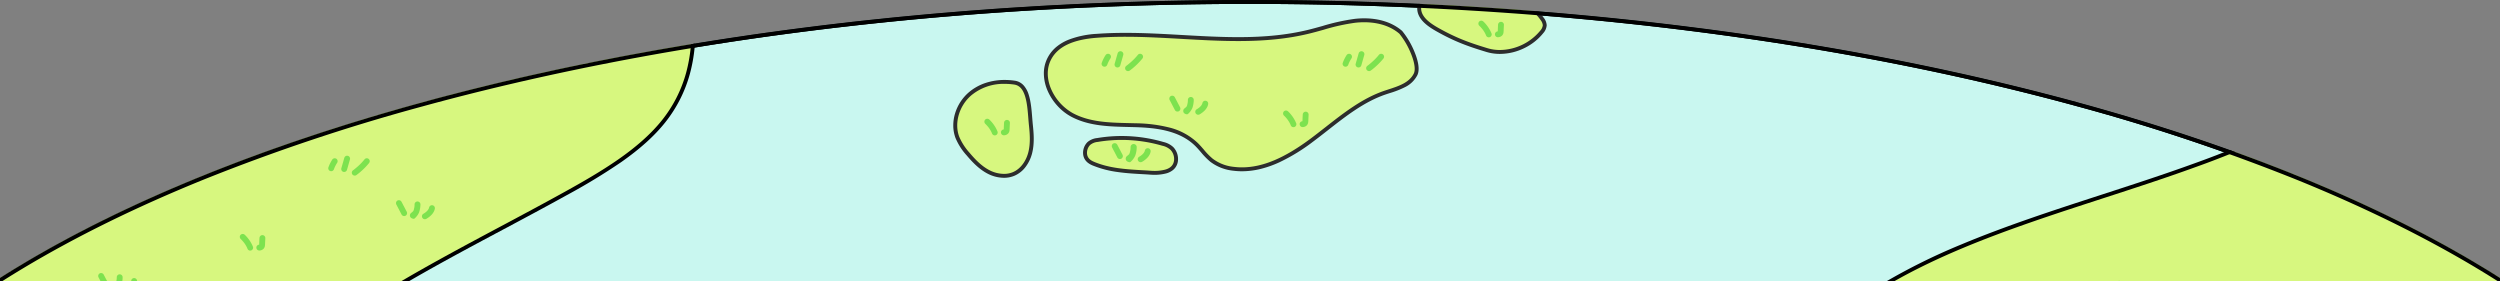 <svg xmlns="http://www.w3.org/2000/svg" xmlns:xlink="http://www.w3.org/1999/xlink" width="1280" height="144" viewBox="0 0 1280 144"><rect x="0" y="0" width="1280" height="144" fill="#808080" stroke="none"/><defs><clipPath id="a"><rect width="1280" height="144" transform="translate(0 664)" fill="#fff" stroke="#707070" stroke-width="1"/></clipPath><clipPath id="b"><path d="M.283,770.557H0V307.424H0C.664,137.59,340.229,0,759,0S1517.335,137.59,1518,307.424h0V770.557h-.283C1506.651,936.7,1171.2,1070,759,1070S11.348,936.7.283,770.557Z" fill="#c9f7f0" stroke="#000" stroke-width="2"/></clipPath></defs><g transform="translate(0 -664)" clip-path="url(#a)"><g transform="translate(205 3)"><path d="M.283,770.557H0V307.424H0C.664,137.59,340.229,0,759,0S1517.335,137.59,1518,307.424h0V770.557h-.283C1506.651,936.7,1171.2,1070,759,1070S11.348,936.7.283,770.557Z" transform="translate(-324.001 661)" fill="#c9f7f0"/><path d="M759,1068c50.593,0,101.171-2.034,150.33-6.045,47.921-3.91,95.1-9.748,140.226-17.35,44.3-7.463,87.1-16.707,127.211-27.473a1030.725,1030.725,0,0,0,111.279-36.407c34.092-13.483,65.188-28.333,92.425-44.137,13.647-7.919,26.509-16.19,38.227-24.582a359.671,359.671,0,0,0,32.418-26.046,266.507,266.507,0,0,0,26.25-27.343,198.172,198.172,0,0,0,19.734-28.472,153.47,153.47,0,0,0,12.889-29.441,130.44,130.44,0,0,0,5.728-30.278l.124-1.867H1516l0-461.126a127.907,127.907,0,0,0-3.971-30.956,146.3,146.3,0,0,0-11.439-30.117,186.61,186.61,0,0,0-18.578-29.151,250.868,250.868,0,0,0-25.376-28.022,340.71,340.71,0,0,0-31.812-26.716c-11.559-8.611-24.3-17.1-37.874-25.235-27.074-16.226-58.164-31.486-92.406-45.357a1011,1011,0,0,0-112.059-37.459c-40.49-11.084-83.773-20.6-128.647-28.3-45.712-7.836-93.547-13.853-142.177-17.886C861.755,4.1,810.4,2,759,2S656.25,4.1,606.348,8.237c-48.63,4.033-96.466,10.051-142.178,17.886-44.875,7.692-88.158,17.212-128.648,28.3a1011.038,1011.038,0,0,0-112.06,37.459c-34.242,13.871-65.332,29.131-92.407,45.357-13.573,8.134-26.316,16.625-37.875,25.235a340.727,340.727,0,0,0-31.813,26.716A250.875,250.875,0,0,0,35.99,217.208a186.63,186.63,0,0,0-18.579,29.151,146.3,146.3,0,0,0-11.44,30.117A127.923,127.923,0,0,0,2,307.431V768.557h.154l.124,1.867A130.437,130.437,0,0,0,8.007,800.7,153.491,153.491,0,0,0,20.9,830.143a198.175,198.175,0,0,0,19.734,28.472,266.485,266.485,0,0,0,26.25,27.343A359.67,359.67,0,0,0,99.3,912c11.719,8.393,24.58,16.664,38.228,24.582,27.236,15.8,58.333,30.654,92.425,44.137a1030.75,1030.75,0,0,0,111.28,36.407c40.11,10.766,82.91,20.01,127.212,27.473,45.127,7.6,92.306,13.44,140.227,17.35C657.831,1065.966,708.41,1068,759,1068m0,2C346.8,1070,11.348,936.7.283,770.557H0V307.424C.664,137.59,340.23,0,759,0S1517.335,137.59,1518,307.424h0V770.557h-.283C1506.651,936.7,1171.2,1070,759,1070Z" transform="translate(-324.001 661)"/><g transform="translate(-324.001 661)" clip-path="url(#b)"><path d="M12.669,406.59c10.947-21.177,28.709-31.415,49.474-43.176a412.871,412.871,0,0,1,453.486,30.73c45.783,34.863,84.106,79.179,132.282,110.665,29.4,19.213,62.013,33.3,95.79,42.957,16.8,4.8,34.057,8.59,49.705,16.35S823.291,584.375,828.572,601c5.44,17.126.418,36.432-10.237,50.913S792,676.521,775.481,683.659c-40.589,17.54-86.212,18.347-130.44,17.981-158.654-1.314-319.26-14.577-469.078-66.7-50.376-17.526-100.89-40.536-136.144-80.5S-11.792,453.91,12.669,406.59" transform="translate(169.001 539.565)" fill="#d7f77f"/><path d="M657.735,702.7c-3.786,0-7.822-.019-12.7-.059-43.064-.357-82.057-1.55-119.206-3.648-20.334-1.148-40.357-2.593-59.512-4.294-20.195-1.793-40.13-3.934-59.253-6.362-20.024-2.543-39.822-5.486-58.844-8.747-19.816-3.4-39.426-7.248-58.286-11.447-19.567-4.356-38.939-9.222-57.578-14.463-19.274-5.42-38.358-11.407-56.72-17.8-29.961-10.424-53.443-20.562-73.9-31.906A270.121,270.121,0,0,1,68.271,582.2c-5.346-4.107-10.469-8.42-15.225-12.818A197.543,197.543,0,0,1,39.069,555.1a160.388,160.388,0,0,1-22.7-33.516,153.773,153.773,0,0,1-13.5-38.107A128.219,128.219,0,0,1,.64,443.93a105.915,105.915,0,0,1,11.141-37.8,73.4,73.4,0,0,1,9.557-14.218A84.3,84.3,0,0,1,33.1,380.688c8.661-6.88,18.771-12.606,28.548-18.144a417.085,417.085,0,0,1,204.462-53.709c9.147,0,18.389.312,27.467.927a410.951,410.951,0,0,1,59.653,8.507,418.809,418.809,0,0,1,112.518,42.24,410.3,410.3,0,0,1,50.484,32.84c19.585,14.913,38.089,31.811,55.983,48.152,11.982,10.942,24.372,22.256,36.948,32.846a406.584,406.584,0,0,0,39.291,29.626c28,18.3,60.14,32.713,95.518,42.832,3.451.987,6.983,1.948,10.4,2.877,13.254,3.6,26.96,7.332,39.475,13.539A90.157,90.157,0,0,1,805.332,570a76.039,76.039,0,0,1,10.252,8.532A54.94,54.94,0,0,1,829.525,600.7a48.951,48.951,0,0,1,2.24,13.418,56.284,56.284,0,0,1-1.3,13.546,65.943,65.943,0,0,1-11.326,24.845,86.3,86.3,0,0,1-19.452,18.846,128.767,128.767,0,0,1-23.81,13.224c-16.943,7.322-35.862,12.243-57.839,15.044-9.284,1.183-19.12,2-30.068,2.49C679.033,702.512,669.425,702.7,657.735,702.7ZM266.113,310.834A413.572,413.572,0,0,0,62.636,364.284c-9.71,5.5-19.751,11.187-28.289,17.97a74.738,74.738,0,0,0-20.789,24.8C2.095,429.224-.923,455.51,4.83,483.068a157.42,157.42,0,0,0,35.739,70.708c37.225,42.2,92.086,65.037,135.723,80.218,18.325,6.375,37.369,12.351,56.6,17.759,18.6,5.231,37.94,10.088,57.471,14.436,18.828,4.191,38.405,8.036,58.189,11.428,18.993,3.256,38.762,6.194,58.758,8.734,19.1,2.425,39.008,4.563,59.178,6.354,19.134,1.7,39.135,3.142,59.448,4.29,37.116,2.1,76.077,3.288,119.109,3.645,4.875.04,8.905.059,12.685.059,11.66,0,21.239-.186,30.147-.587,10.893-.489,20.675-1.3,29.9-2.476,21.788-2.777,40.53-7.65,57.3-14.9,18.8-8.124,33.081-18.695,42.445-31.419a63.926,63.926,0,0,0,10.982-24.084,54.28,54.28,0,0,0,1.254-13.063,46.945,46.945,0,0,0-2.147-12.87c-6.267-19.73-24.4-31.207-34.657-36.292-12.34-6.12-25.95-9.822-39.111-13.4-3.422-.931-6.961-1.893-10.424-2.884-35.571-10.174-67.891-24.669-96.062-43.081a408.577,408.577,0,0,1-39.485-29.77c-12.607-10.616-25.012-21.944-37.009-32.9-17.862-16.311-36.333-33.178-55.846-48.038a414.53,414.53,0,0,0-221.579-83.183C284.411,311.145,275.215,310.834,266.113,310.834Z" transform="translate(169.001 539.565)"/><path d="M486.2,23.954C547.9,45.4,590.754,92.125,593.6,141.078c1.017,17.49-2.917,35.49-15.028,50.711-11.961,15.034-31.028,26.438-50.161,37.039-28.8,15.955-58.709,30.894-86.722,47.545-22.284,13.244-44.322,28.718-51.317,48.808-4.766,13.687-1.994,28.044-1.686,42.146s-2.555,29.319-16.016,39.643c-9.956,7.635-24.28,11.465-38.281,14.447a521.455,521.455,0,0,1-150.571,9.348C129.21,426.227,72.875,411.4,40.4,379.734c-16.409-16-25.614-35.221-31.453-54.606-17.426-57.854-5.925-119.93,31.97-172.56S142.826,57.134,218.869,33.579c36.521-11.312,75.4-18.25,114.478-23.695,39.1-5.449,78.809-9.46,118.637-8.818,12.326.2,25.88,1.239,34.375,7.619s6.265,19.64-5.89,21.117Z" transform="translate(-119.751 -129.752)" fill="#d7f77f"/><path d="M443.528,0c2.833,0,5.683.023,8.472.068a119.5,119.5,0,0,1,18.786,1.507c6.884,1.244,12.175,3.308,16.174,6.312a13.5,13.5,0,0,1,5.333,8.6,12.293,12.293,0,0,1-.156,4.8,11.782,11.782,0,0,1-1.3,3.274,200.007,200.007,0,0,1,40.248,20.272,167.868,167.868,0,0,1,32.575,27.74,129.956,129.956,0,0,1,21.816,32.742A99.728,99.728,0,0,1,594.6,141.02a81.749,81.749,0,0,1-2.625,26.53,69.3,69.3,0,0,1-12.618,24.861c-5.512,6.928-12.9,13.594-22.6,20.378A315.514,315.514,0,0,1,528.895,229.7c-10.709,5.934-21.751,11.822-32.429,17.516-18.036,9.618-36.685,19.563-54.267,30.014-21.246,12.627-43.906,28.238-50.884,48.277a52.1,52.1,0,0,0-2.657,15.419c-.188,5.249.161,10.657.5,15.886.222,3.44.452,7,.528,10.49.182,8.328-.766,15.389-2.9,21.586a40.958,40.958,0,0,1-5.071,10.084,39.6,39.6,0,0,1-8.437,8.789c-10.143,7.778-24.585,11.629-38.681,14.631a506.871,506.871,0,0,1-53.165,8.361,528.916,528.916,0,0,1-54.3,2.8c-14.48,0-29.082-.6-43.4-1.793a406.349,406.349,0,0,1-40.981-5.448,305.884,305.884,0,0,1-39.258-9.94c-27.022-8.909-48.487-20.995-63.8-35.922a109.066,109.066,0,0,1-11.118-12.672,116.429,116.429,0,0,1-8.75-13.595A146.613,146.613,0,0,1,7.986,325.417a187.771,187.771,0,0,1-7.726-44.2A189.713,189.713,0,0,1,3.2,236.708,201.639,201.639,0,0,1,16.564,193.2,222.382,222.382,0,0,1,40.1,151.984a263.2,263.2,0,0,1,33.225-37.627,322.524,322.524,0,0,1,41.7-33.018A378.25,378.25,0,0,1,163.886,53.8a420.594,420.594,0,0,1,54.687-21.179,560.39,560.39,0,0,1,56.382-14.073c17.152-3.426,36.207-6.585,58.254-9.657,20.375-2.839,38.332-4.916,54.9-6.347C407.941.833,426.071,0,443.528,0Zm45.394,23.86c2.934-4.594,1.624-10.778-3.164-14.374-8.24-6.188-21.705-7.223-33.791-7.418C449.19,2.022,446.351,2,443.528,2c-17.4,0-35.473.831-55.252,2.54-16.529,1.428-34.451,3.5-54.791,6.335-47.691,6.646-82.948,13.942-114.32,23.659-37.752,11.694-72.413,28-103.023,48.467-30.59,20.454-55.627,44.056-74.417,70.151-18.772,26.072-31.072,54.306-36.559,83.919A184.756,184.756,0,0,0,9.9,324.84c6.82,22.641,17.023,40.363,31.194,54.178,28.115,27.411,78.831,45.434,142.8,50.749,14.263,1.185,28.808,1.786,43.233,1.786A514.683,514.683,0,0,0,334.18,420.438c13.866-2.954,28.053-6.726,37.881-14.262,10.9-8.361,16.013-21.062,15.625-38.827-.075-3.45-.3-6.986-.524-10.405-.341-5.278-.693-10.737-.5-16.086a54.058,54.058,0,0,1,2.767-16.005,53.165,53.165,0,0,1,7.983-14.514,88.565,88.565,0,0,1,12.227-12.88c10.056-8.812,22.138-16.356,31.54-21.944,17.622-10.474,36.292-20.431,54.348-30.059,10.671-5.691,21.705-11.575,32.4-17.5,18.637-10.326,37.838-21.672,49.863-36.787a67.316,67.316,0,0,0,12.256-24.148,79.756,79.756,0,0,0,2.557-25.882c-1.358-23.365-11.88-46.611-30.428-67.226-18.426-20.478-43.5-36.949-72.534-47.661a12.29,12.29,0,0,1-3.42,2.785A15.325,15.325,0,0,1,480.59,30.8l-2.828.344,8.163-8.338.6.208C487.322,23.287,488.126,23.572,488.923,23.859ZM487.6,25.511q-.569-.2-1.139-.4l-2.877,2.938A10.858,10.858,0,0,0,487.6,25.511Z" transform="translate(-119.751 -129.752)"/><path d="M105.9,50.605c-2.158-8.573-.643-19.284.176-27.9.905-9.52,6.666-19.562,16.069-21.4,4.745-.926,9.642.367,14.16,2.087,11.194,4.262,21.852,11.315,33.832,11.277,9.948-.032,19.844-5.039,29.522-2.734,12.224,2.911,18.963,16.485,19.918,28.993a59.223,59.223,0,0,1-21.6,49.794c-3.075,2.472-6.538,4.683-10.439,5.294-8.431,1.322-16.131-5.076-21.1-12S157.67,69.006,150.768,64c-7.383-5.357-15.1-5.343-23.459-2.673-3.305,1.055-6.788,2.041-10.2,1.42-5.429-.988-9.438-5.941-10.963-11.234q-.129-.448-.243-.9" transform="translate(51.001 486.402)" fill="#d7f77f"/><path d="M185.3,97.2a19.338,19.338,0,0,1-11.138-3.9,37.126,37.126,0,0,1-8.536-8.686c-1.381-1.923-2.687-3.959-3.95-5.927-3.265-5.088-6.642-10.35-11.495-13.872a21.109,21.109,0,0,0-12.78-4.24,32.139,32.139,0,0,0-9.788,1.71,27.651,27.651,0,0,1-8.293,1.66,13.416,13.416,0,0,1-2.393-.209,13.592,13.592,0,0,1-7.5-4.307,19.29,19.29,0,0,1-4.245-7.634c-.086-.3-.169-.607-.252-.937-1.937-7.692-1-16.882-.174-24.989.115-1.129.224-2.2.324-3.249A29.962,29.962,0,0,1,110.1,8.555,18.9,18.9,0,0,1,121.954.328,18.235,18.235,0,0,1,125.437,0a32.618,32.618,0,0,1,11.224,2.461c3.2,1.217,6.388,2.677,9.474,4.089,7.655,3.5,15.57,7.123,23.906,7.123h.093a60.744,60.744,0,0,0,11.908-1.662,60.847,60.847,0,0,1,12.166-1.679,24.246,24.246,0,0,1,5.682.633c5.92,1.41,11.038,5.331,14.8,11.34a41.456,41.456,0,0,1,5.883,18.55,60.222,60.222,0,0,1-21.968,50.65c-2.517,2.023-6.386,4.794-10.91,5.5A15.522,15.522,0,0,1,185.3,97.2ZM137.4,58.567a23.043,23.043,0,0,1,13.955,4.621c5.158,3.743,8.638,9.166,12,14.41,1.249,1.946,2.541,3.959,3.891,5.84,2.538,3.535,9.379,11.757,18.05,11.757a13.516,13.516,0,0,0,2.086-.162c4.052-.635,7.629-3.206,9.967-5.086A57.938,57.938,0,0,0,218.58,41.008c-.911-11.932-7.186-25.246-19.152-28.1a22.276,22.276,0,0,0-5.219-.579,58.471,58.471,0,0,0-11.761,1.637,62.231,62.231,0,0,1-12.307,1.7h-.1c-8.772,0-16.889-3.713-24.738-7.3-3.057-1.4-6.217-2.844-9.353-4.038A30.749,30.749,0,0,0,125.437,2a16.233,16.233,0,0,0-3.1.29C113.015,4.109,107.889,14.2,107.071,22.8c-.1,1.06-.21,2.13-.325,3.263-.809,7.944-1.727,16.947.124,24.3.078.309.154.594.234.872,1.6,5.56,5.6,9.693,10.181,10.527a11.411,11.411,0,0,0,2.035.177A26,26,0,0,0,127,60.371,34.088,34.088,0,0,1,137.4,58.567Z" transform="translate(51.001 486.402)"/><path d="M1439.553,32.092c-10.084-27.765-54.889-24.1-79.7-23.788A395.98,395.98,0,0,1,1308.8,6.12c-34.509-3.981-80.453,8.46-86.475,42.261-1.521,8.537-.736,17.373-1.407,26.038-2,25.87-17.361,52.881-45.361,62.837-11.66,4.145-24.692,5.2-36.419,9.213-19.727,6.758-35.149,23.242-35.154,42.148-.006,22.382,19.835,41.669,39.125,57.46,65.467,53.593,142.711,99.019,228.482,116.629a20.026,20.026,0,0,0,6.575.589c5.151-.688,8.174-5.089,10.41-9.132,23.46-42.416,30.938-90.75,37.083-138.357,7.7-59.7,35.217-125.01,13.9-183.714" transform="translate(123.264 502.731)" fill="#d7f77f"/><path d="M1376.693,364.389a26.333,26.333,0,0,1-5.306-.7c-10.555-2.167-21.266-4.821-31.836-7.889-10.278-2.983-20.705-6.438-30.991-10.27a499.866,499.866,0,0,1-59.3-26.758,598.745,598.745,0,0,1-55.463-33.508c-17.1-11.6-34.371-24.527-51.33-38.41-5.69-4.658-10.237-8.644-14.31-12.544a123.362,123.362,0,0,1-12.648-13.879,68.437,68.437,0,0,1-9.059-15.227,43.157,43.157,0,0,1-3.475-16.584,36.986,36.986,0,0,1,2.795-13.988,44.663,44.663,0,0,1,7.629-12.294,55.126,55.126,0,0,1,11.364-9.921,61.72,61.72,0,0,1,14.042-6.89,149.144,149.144,0,0,1,17.956-4.508,141.028,141.028,0,0,0,18.453-4.7c30.283-10.768,43.006-40.114,44.7-61.972.257-3.321.3-6.739.34-10.045a98.848,98.848,0,0,1,1.079-16.092,41.108,41.108,0,0,1,9.464-19.753,57.965,57.965,0,0,1,17.87-13.617,92.661,92.661,0,0,1,22.847-7.881A118.268,118.268,0,0,1,1296.07,4.4a112.536,112.536,0,0,1,12.841.722,369.119,369.119,0,0,0,43.015,2.23c2.527,0,5.191-.018,7.918-.052,2.134-.027,4.409-.079,6.817-.134,4.145-.094,8.431-.192,12.97-.192,7.056,0,13.1.253,18.462.772a91.112,91.112,0,0,1,17.856,3.328,45.126,45.126,0,0,1,14.957,7.462,30.593,30.593,0,0,1,5.633,5.8,29.39,29.39,0,0,1,3.953,7.413,126.856,126.856,0,0,1,4.648,16.091,141.766,141.766,0,0,1,2.566,16.346,186.1,186.1,0,0,1,.1,33.224c-1.766,22.289-6.7,45.064-11.478,67.09-3.694,17.039-7.513,34.658-9.679,51.434-2.811,21.779-6.294,47.041-12.068,71.23a310.606,310.606,0,0,1-10.24,34.524,233.459,233.459,0,0,1-14.892,32.959,27.4,27.4,0,0,1-4.277,6.044,11.654,11.654,0,0,1-6.876,3.595A12.158,12.158,0,0,1,1376.693,364.389ZM1296.07,6.4c-17.08,0-33.59,3.627-46.49,10.212-14.813,7.563-23.9,18.607-26.274,31.939a97.364,97.364,0,0,0-1.049,15.765c-.041,3.338-.084,6.789-.346,10.175a79.726,79.726,0,0,1-4.046,19.578,77.166,77.166,0,0,1-9.054,18.291,69.195,69.195,0,0,1-14.014,15.291,64.93,64.93,0,0,1-18.909,10.543,142.514,142.514,0,0,1-18.716,4.775,147.672,147.672,0,0,0-17.714,4.442c-20.618,7.064-34.473,23.621-34.478,41.2-.006,21.987,19.589,40.994,38.758,56.686,75.3,61.645,152.03,100.815,228.05,116.423a24.743,24.743,0,0,0,4.9.662,10.147,10.147,0,0,0,1.337-.085c4.659-.622,7.5-4.709,9.667-8.625,23.073-41.716,30.652-89.081,36.966-138,2.176-16.861,6-34.522,9.708-51.6,9.565-44.123,19.457-89.748,4.241-131.643-7.551-20.789-35.487-23.455-58.982-23.455-4.516,0-8.79.1-12.924.191-2.414.055-4.693.107-6.837.134-2.736.035-5.408.052-7.944.052a371.056,371.056,0,0,1-43.244-2.243A110.526,110.526,0,0,0,1296.07,6.4Z" transform="translate(123.264 502.731)"/><path d="M1556.567,17.439c-70.723,11.938-134.181,40.765-187.354,76.13-41.86,27.84-78.479,60.09-125.609,83.243-50.727,24.919-111,37.994-164.117,60.232-27.682,11.589-53.682,25.909-72.494,44.469s-29.951,41.744-26.182,64.494,23.97,44.55,53.783,53.026c34.45,9.794,73.232,1.046,108.067-8.025q187.432-48.81,368.043-109.8c38.619-13.043,77.172-26.579,111.933-44.31,14.319-7.3,28.492-15.808,35.12-27.447,6.386-11.215,4.92-23.858,2.378-35.828-12.426-58.532-48.61-114.394-103.033-159.062Z" transform="translate(44.001 -110.926)" fill="#d7f77f"/><path d="M1556.429,12.718l1.308,1.073a349.241,349.241,0,0,1,37.418,35.569,308.6,308.6,0,0,1,30.052,38.992,271.024,271.024,0,0,1,22.161,41.619,239.757,239.757,0,0,1,13.745,43.447,83.146,83.146,0,0,1,2.181,18.423,37.077,37.077,0,0,1-4.668,18.107c-3.116,5.472-8.008,10.595-14.956,15.662a150.228,150.228,0,0,1-20.579,12.181,569.788,569.788,0,0,1-54.615,23.956c-18.98,7.3-38.829,14.122-57.452,20.411-59.846,20.212-121.175,39.7-182.285,57.934s-123.628,35.686-185.826,51.883c-11.638,3.03-24.186,6.16-37.092,8.522a210.878,210.878,0,0,1-37.98,3.841,137.347,137.347,0,0,1-16.97-1.015,111.221,111.221,0,0,1-16.551-3.329,84.523,84.523,0,0,1-37.1-21.419,67.336,67.336,0,0,1-11.493-15.4,54.873,54.873,0,0,1-5.907-17,56.937,56.937,0,0,1-.148-17.37,68.12,68.12,0,0,1,4.838-17,87.631,87.631,0,0,1,9.1-16.153,110.782,110.782,0,0,1,12.671-14.843,151.168,151.168,0,0,1,15.474-13.237,203.1,203.1,0,0,1,17.637-11.758,312.131,312.131,0,0,1,39.7-19.684c23.123-9.681,47.979-17.751,72.017-25.556,15.6-5.066,31.74-10.305,47.213-15.925a450.16,450.16,0,0,0,44.833-18.726c7.574-3.721,15.041-7.749,22.828-12.314,6.941-4.069,13.98-8.476,21.519-13.472,14.015-9.288,27.679-19.261,40.894-28.906,13-9.491,26.449-19.3,40.255-28.486a522.094,522.094,0,0,1,87.264-46.94,474.677,474.677,0,0,1,48.728-17.358,446.208,446.208,0,0,1,51.061-11.868ZM1067.841,402.338c25.227,0,51.718-6.348,74.568-12.3,124.441-32.406,248.245-69.34,367.975-109.776,18.6-6.283,38.429-13.1,57.374-20.383a567.839,567.839,0,0,0,54.424-23.871c13.451-6.862,28.094-15.441,34.705-27.051,6.227-10.936,4.771-23.345,2.269-35.125-6.158-29.01-18.146-57.4-35.629-84.394-17.211-26.57-39.327-51.131-65.753-73.025l-.352,1.894-.689.116a456.655,456.655,0,0,0-100.039,29.216,520.087,520.087,0,0,0-86.928,46.76c-13.769,9.157-27.2,18.958-40.183,28.436-13.233,9.658-26.916,19.645-40.968,28.958-7.57,5.016-14.639,9.442-21.612,13.53-7.83,4.591-15.34,8.641-22.958,12.384a452.121,452.121,0,0,1-45.031,18.811c-15.5,5.632-31.657,10.876-47.278,15.948-24,7.792-48.815,15.849-71.862,25.5-31.934,13.369-55.543,27.846-72.178,44.258A108.784,108.784,0,0,0,995.253,296.8a85.637,85.637,0,0,0-8.9,15.782c-4.809,11.3-6.342,22.489-4.557,33.263a52.884,52.884,0,0,0,5.7,16.382,65.335,65.335,0,0,0,11.154,14.945,82.521,82.521,0,0,0,36.22,20.9,109.23,109.23,0,0,0,16.252,3.268A135.345,135.345,0,0,0,1067.841,402.338Z" transform="translate(44.001 -110.926)"/><g transform="translate(-602 -159)"><path d="M128.989,28.437q-.047.979-.094,1.959c-.028.595-.02,1.206-.091,1.8.018-.133.036-.266.053-.4a1.608,1.608,0,0,1-.092.348l.151-.358a1.432,1.432,0,0,1-.167.292l.235-.3a1.4,1.4,0,0,1-.219.217l.3-.235a1.518,1.518,0,0,1-.243.143l.359-.151a1.792,1.792,0,0,1-.443.119l.4-.053c-.077.008-.153.013-.23.016a1.5,1.5,0,0,0,0,3,3.055,3.055,0,0,0,2.1-.821,2.766,2.766,0,0,0,.772-1.615c.087-.644.085-1.3.116-1.95l.1-2.007a1.51,1.51,0,0,0-1.5-1.5,1.532,1.532,0,0,0-1.5,1.5" transform="translate(1741 302.801)" fill="#7de24f"/><path d="M119.354,28.908c.424.413.832.84,1.217,1.288.18.21.343.436.527.641-.05-.055-.176-.232-.059-.075l.142.191c.084.114.166.23.246.346a14.666,14.666,0,0,1,.82,1.325c.127.234.248.472.361.713.05.1.1.212.145.318.107.242-.1-.251-.033-.078.026.067.053.133.079.2a1.63,1.63,0,0,0,.69.9,1.5,1.5,0,0,0,2.2-1.694,17.639,17.639,0,0,0-4.217-6.193,1.5,1.5,0,0,0-2.121,2.121" transform="translate(1741 302.801)" fill="#7de24f"/><path d="M10.064,96.518q-.047.979-.094,1.959c-.028.6-.02,1.206-.091,1.8l.053-.4a1.609,1.609,0,0,1-.092.348c.051-.119.1-.239.151-.358a1.432,1.432,0,0,1-.167.292l.235-.3a1.4,1.4,0,0,1-.219.217l.3-.235a1.518,1.518,0,0,1-.243.143l.359-.151a1.792,1.792,0,0,1-.443.119l.4-.053c-.077.008-.153.013-.23.016a1.5,1.5,0,1,0,0,3,3.055,3.055,0,0,0,2.1-.821,2.766,2.766,0,0,0,.772-1.615c.087-.644.085-1.3.116-1.95l.1-2.007a1.51,1.51,0,0,0-1.5-1.5,1.532,1.532,0,0,0-1.5,1.5" transform="translate(1741 302.801)" fill="#7de24f"/><path d="M.429,96.989c.424.413.832.84,1.217,1.288.18.21.343.436.527.641-.05-.055-.176-.232-.059-.075l.142.191c.084.114.166.23.246.346a14.665,14.665,0,0,1,.82,1.325c.127.234.248.472.361.713.05.105.1.212.145.318.107.242-.1-.251-.033-.078.026.067.053.133.079.2a1.63,1.63,0,0,0,.69.9,1.5,1.5,0,0,0,2.2-1.694A17.64,17.64,0,0,0,2.55,94.868a1.519,1.519,0,0,0-2.121,0,1.524,1.524,0,0,0,0,2.121" transform="translate(1741 302.801)" fill="#7de24f"/><path d="M63.961,56.118a28.762,28.762,0,0,1-2.691,2.936q-.762.728-1.566,1.408-.441.373-.892.735c-.137.11-.276.22-.415.329-.12.093-.182.148-.027.02-.092.076-.191.146-.287.218a1.648,1.648,0,0,0-.689.9,1.535,1.535,0,0,0,.151,1.156,1.517,1.517,0,0,0,2.053.538,35.168,35.168,0,0,0,6.484-6.116,1.629,1.629,0,0,0,.44-1.06,1.5,1.5,0,0,0-2.561-1.061" transform="translate(1741 302.801)" fill="#7de24f"/><path d="M53.5,55.477l-1.515,5.316a1.5,1.5,0,0,0,2.893.8l1.515-5.316a1.5,1.5,0,1,0-2.893-.8" transform="translate(1741 302.801)" fill="#7de24f"/><path d="M47.3,56.422a19.193,19.193,0,0,0-1.959,3.984,1.5,1.5,0,0,0,2.2,1.694,1.669,1.669,0,0,0,.689-.9q.153-.429.328-.85c-.05.12-.1.239-.151.359a18.236,18.236,0,0,1,1.479-2.776,1.512,1.512,0,0,0-.538-2.052,1.533,1.533,0,0,0-2.052.538" transform="translate(1741 302.801)" fill="#7de24f"/><path d="M80.5,3.668a4.212,4.212,0,0,1-.245.781L80.4,4.09a5.4,5.4,0,0,1-.685,1.142l.235-.3a8.219,8.219,0,0,1-1.419,1.389l.3-.234a12.569,12.569,0,0,1-1.283.864,1.5,1.5,0,1,0,1.514,2.59c1.9-1.12,3.85-2.811,4.32-5.072a1.6,1.6,0,0,0-.151-1.156,1.5,1.5,0,0,0-2.742.358" transform="translate(1741 302.801)" fill="#7de24f"/><path d="M70.824,7.078a1.556,1.556,0,0,0-.141.51,1.654,1.654,0,0,0,.262,1.157,2.2,2.2,0,0,0,1.33.738,1.109,1.109,0,0,0,.471.034A1.188,1.188,0,0,0,73.33,9.1a8.763,8.763,0,0,0,1.976-2.767,12.469,12.469,0,0,0,.732-4.186,1.5,1.5,0,0,0-3,0,11.216,11.216,0,0,1-.091,1.407c.018-.132.035-.265.053-.4a11.186,11.186,0,0,1-.272,1.366,2.423,2.423,0,0,1-.495,1.2q-.366.336-.754.651a2.441,2.441,0,0,0-.622.636c-.011.021-.023.042-.033.063" transform="translate(1741 302.801)" fill="#7de24f"/><path d="M63.726,2.256l2.689,5.135a1.513,1.513,0,0,0,2.053.538,1.535,1.535,0,0,0,.538-2.052Q67.661,3.309,66.316.742A1.511,1.511,0,0,0,64.264.2a1.533,1.533,0,0,0-.538,2.052" transform="translate(1741 302.801)" fill="#7de24f"/><path d="M125.937,93.815a4.211,4.211,0,0,1-.245.781l.152-.359a5.4,5.4,0,0,1-.685,1.142l.235-.3a8.218,8.218,0,0,1-1.419,1.389l.3-.234A12.57,12.57,0,0,1,123,97.1a1.5,1.5,0,1,0,1.514,2.59c1.9-1.12,3.851-2.811,4.32-5.072a1.6,1.6,0,0,0-.151-1.156,1.5,1.5,0,0,0-2.742.358" transform="translate(1741 302.801)" fill="#7de24f"/><path d="M116.264,97.225a1.556,1.556,0,0,0-.141.51,1.654,1.654,0,0,0,.262,1.157,2.2,2.2,0,0,0,1.33.738,1.109,1.109,0,0,0,.471.034,1.188,1.188,0,0,0,.584-.412,8.763,8.763,0,0,0,1.976-2.767,12.469,12.469,0,0,0,.732-4.186,1.5,1.5,0,0,0-3,0,11.217,11.217,0,0,1-.091,1.407c.018-.132.035-.265.053-.4a11.188,11.188,0,0,1-.272,1.366,2.432,2.432,0,0,1-.5,1.2q-.366.336-.754.651a2.441,2.441,0,0,0-.622.636c-.011.021-.023.042-.033.063" transform="translate(1741 302.801)" fill="#7de24f"/><path d="M109.166,92.4l2.689,5.135a1.513,1.513,0,0,0,2.053.538,1.535,1.535,0,0,0,.538-2.052q-1.345-2.568-2.69-5.135a1.511,1.511,0,0,0-2.052-.538,1.533,1.533,0,0,0-.538,2.052" transform="translate(1741 302.801)" fill="#7de24f"/></g><g transform="translate(-436 309)"><path d="M128.989,28.437q-.047.979-.094,1.959c-.028.595-.02,1.206-.091,1.8.018-.133.036-.266.053-.4a1.608,1.608,0,0,1-.092.348l.151-.358a1.432,1.432,0,0,1-.167.292l.235-.3a1.4,1.4,0,0,1-.219.217l.3-.235a1.518,1.518,0,0,1-.243.143l.359-.151a1.792,1.792,0,0,1-.443.119l.4-.053c-.077.008-.153.013-.23.016a1.5,1.5,0,0,0,0,3,3.055,3.055,0,0,0,2.1-.821,2.766,2.766,0,0,0,.772-1.615c.087-.644.085-1.3.116-1.95l.1-2.007a1.51,1.51,0,0,0-1.5-1.5,1.532,1.532,0,0,0-1.5,1.5" transform="translate(1741 302.801)" fill="#7de24f"/><path d="M119.354,28.908c.424.413.832.84,1.217,1.288.18.21.343.436.527.641-.05-.055-.176-.232-.059-.075l.142.191c.084.114.166.23.246.346a14.666,14.666,0,0,1,.82,1.325c.127.234.248.472.361.713.05.1.1.212.145.318.107.242-.1-.251-.033-.078.026.067.053.133.079.2a1.63,1.63,0,0,0,.69.9,1.5,1.5,0,0,0,2.2-1.694,17.639,17.639,0,0,0-4.217-6.193,1.5,1.5,0,0,0-2.121,2.121" transform="translate(1741 302.801)" fill="#7de24f"/><path d="M10.064,96.518q-.047.979-.094,1.959c-.028.6-.02,1.206-.091,1.8l.053-.4a1.609,1.609,0,0,1-.092.348c.051-.119.1-.239.151-.358a1.432,1.432,0,0,1-.167.292l.235-.3a1.4,1.4,0,0,1-.219.217l.3-.235a1.518,1.518,0,0,1-.243.143l.359-.151a1.792,1.792,0,0,1-.443.119l.4-.053c-.077.008-.153.013-.23.016a1.5,1.5,0,1,0,0,3,3.055,3.055,0,0,0,2.1-.821,2.766,2.766,0,0,0,.772-1.615c.087-.644.085-1.3.116-1.95l.1-2.007a1.51,1.51,0,0,0-1.5-1.5,1.532,1.532,0,0,0-1.5,1.5" transform="translate(1741 302.801)" fill="#7de24f"/><path d="M.429,96.989c.424.413.832.84,1.217,1.288.18.21.343.436.527.641-.05-.055-.176-.232-.059-.075l.142.191c.084.114.166.23.246.346a14.665,14.665,0,0,1,.82,1.325c.127.234.248.472.361.713.05.105.1.212.145.318.107.242-.1-.251-.033-.078.026.067.053.133.079.2a1.63,1.63,0,0,0,.69.9,1.5,1.5,0,0,0,2.2-1.694A17.64,17.64,0,0,0,2.55,94.868a1.519,1.519,0,0,0-2.121,0,1.524,1.524,0,0,0,0,2.121" transform="translate(1741 302.801)" fill="#7de24f"/><path d="M63.961,56.118a28.762,28.762,0,0,1-2.691,2.936q-.762.728-1.566,1.408-.441.373-.892.735c-.137.11-.276.22-.415.329-.12.093-.182.148-.027.02-.092.076-.191.146-.287.218a1.648,1.648,0,0,0-.689.9,1.535,1.535,0,0,0,.151,1.156,1.517,1.517,0,0,0,2.053.538,35.168,35.168,0,0,0,6.484-6.116,1.629,1.629,0,0,0,.44-1.06,1.5,1.5,0,0,0-2.561-1.061" transform="translate(1741 302.801)" fill="#7de24f"/><path d="M53.5,55.477l-1.515,5.316a1.5,1.5,0,0,0,2.893.8l1.515-5.316a1.5,1.5,0,1,0-2.893-.8" transform="translate(1741 302.801)" fill="#7de24f"/><path d="M47.3,56.422a19.193,19.193,0,0,0-1.959,3.984,1.5,1.5,0,0,0,2.2,1.694,1.669,1.669,0,0,0,.689-.9q.153-.429.328-.85c-.05.12-.1.239-.151.359a18.236,18.236,0,0,1,1.479-2.776,1.512,1.512,0,0,0-.538-2.052,1.533,1.533,0,0,0-2.052.538" transform="translate(1741 302.801)" fill="#7de24f"/><path d="M80.5,3.668a4.212,4.212,0,0,1-.245.781L80.4,4.09a5.4,5.4,0,0,1-.685,1.142l.235-.3a8.219,8.219,0,0,1-1.419,1.389l.3-.234a12.569,12.569,0,0,1-1.283.864,1.5,1.5,0,1,0,1.514,2.59c1.9-1.12,3.85-2.811,4.32-5.072a1.6,1.6,0,0,0-.151-1.156,1.5,1.5,0,0,0-2.742.358" transform="translate(1741 302.801)" fill="#7de24f"/><path d="M70.824,7.078a1.556,1.556,0,0,0-.141.51,1.654,1.654,0,0,0,.262,1.157,2.2,2.2,0,0,0,1.33.738,1.109,1.109,0,0,0,.471.034A1.188,1.188,0,0,0,73.33,9.1a8.763,8.763,0,0,0,1.976-2.767,12.469,12.469,0,0,0,.732-4.186,1.5,1.5,0,0,0-3,0,11.216,11.216,0,0,1-.091,1.407c.018-.132.035-.265.053-.4a11.186,11.186,0,0,1-.272,1.366,2.423,2.423,0,0,1-.495,1.2q-.366.336-.754.651a2.441,2.441,0,0,0-.622.636c-.011.021-.023.042-.033.063" transform="translate(1741 302.801)" fill="#7de24f"/><path d="M63.726,2.256l2.689,5.135a1.513,1.513,0,0,0,2.053.538,1.535,1.535,0,0,0,.538-2.052Q67.661,3.309,66.316.742A1.511,1.511,0,0,0,64.264.2a1.533,1.533,0,0,0-.538,2.052" transform="translate(1741 302.801)" fill="#7de24f"/><path d="M125.937,93.815a4.211,4.211,0,0,1-.245.781l.152-.359a5.4,5.4,0,0,1-.685,1.142l.235-.3a8.218,8.218,0,0,1-1.419,1.389l.3-.234A12.57,12.57,0,0,1,123,97.1a1.5,1.5,0,1,0,1.514,2.59c1.9-1.12,3.851-2.811,4.32-5.072a1.6,1.6,0,0,0-.151-1.156,1.5,1.5,0,0,0-2.742.358" transform="translate(1741 302.801)" fill="#7de24f"/><path d="M116.264,97.225a1.556,1.556,0,0,0-.141.51,1.654,1.654,0,0,0,.262,1.157,2.2,2.2,0,0,0,1.33.738,1.109,1.109,0,0,0,.471.034,1.188,1.188,0,0,0,.584-.412,8.763,8.763,0,0,0,1.976-2.767,12.469,12.469,0,0,0,.732-4.186,1.5,1.5,0,0,0-3,0,11.217,11.217,0,0,1-.091,1.407c.018-.132.035-.265.053-.4a11.188,11.188,0,0,1-.272,1.366,2.432,2.432,0,0,1-.5,1.2q-.366.336-.754.651a2.441,2.441,0,0,0-.622.636c-.011.021-.023.042-.033.063" transform="translate(1741 302.801)" fill="#7de24f"/><path d="M109.166,92.4l2.689,5.135a1.513,1.513,0,0,0,2.053.538,1.535,1.535,0,0,0,.538-2.052q-1.345-2.568-2.69-5.135a1.511,1.511,0,0,0-2.052-.538,1.533,1.533,0,0,0-.538,2.052" transform="translate(1741 302.801)" fill="#7de24f"/></g><g transform="translate(-1635.254 -163)"><path d="M128.989,28.437q-.047.979-.094,1.959c-.028.595-.02,1.206-.091,1.8.018-.133.036-.266.053-.4a1.608,1.608,0,0,1-.092.348l.151-.358a1.432,1.432,0,0,1-.167.292l.235-.3a1.4,1.4,0,0,1-.219.217l.3-.235a1.518,1.518,0,0,1-.243.143l.359-.151a1.792,1.792,0,0,1-.443.119l.4-.053c-.077.008-.153.013-.23.016a1.5,1.5,0,0,0,0,3,3.055,3.055,0,0,0,2.1-.821,2.766,2.766,0,0,0,.772-1.615c.087-.644.085-1.3.116-1.95l.1-2.007a1.51,1.51,0,0,0-1.5-1.5,1.532,1.532,0,0,0-1.5,1.5" transform="translate(1741 302.801)" fill="#7de24f"/><path d="M119.354,28.908c.424.413.832.84,1.217,1.288.18.21.343.436.527.641-.05-.055-.176-.232-.059-.075l.142.191c.084.114.166.23.246.346a14.666,14.666,0,0,1,.82,1.325c.127.234.248.472.361.713.05.1.1.212.145.318.107.242-.1-.251-.033-.078.026.067.053.133.079.2a1.63,1.63,0,0,0,.69.9,1.5,1.5,0,0,0,2.2-1.694,17.639,17.639,0,0,0-4.217-6.193,1.5,1.5,0,0,0-2.121,2.121" transform="translate(1741 302.801)" fill="#7de24f"/><path d="M10.064,96.518q-.047.979-.094,1.959c-.028.6-.02,1.206-.091,1.8l.053-.4a1.609,1.609,0,0,1-.092.348c.051-.119.1-.239.151-.358a1.432,1.432,0,0,1-.167.292l.235-.3a1.4,1.4,0,0,1-.219.217l.3-.235a1.518,1.518,0,0,1-.243.143l.359-.151a1.792,1.792,0,0,1-.443.119l.4-.053c-.077.008-.153.013-.23.016a1.5,1.5,0,1,0,0,3,3.055,3.055,0,0,0,2.1-.821,2.766,2.766,0,0,0,.772-1.615c.087-.644.085-1.3.116-1.95l.1-2.007a1.51,1.51,0,0,0-1.5-1.5,1.532,1.532,0,0,0-1.5,1.5" transform="translate(1741 302.801)" fill="#7de24f"/><path d="M.429,96.989c.424.413.832.84,1.217,1.288.18.21.343.436.527.641-.05-.055-.176-.232-.059-.075l.142.191c.084.114.166.23.246.346a14.665,14.665,0,0,1,.82,1.325c.127.234.248.472.361.713.05.105.1.212.145.318.107.242-.1-.251-.033-.078.026.067.053.133.079.2a1.63,1.63,0,0,0,.69.9,1.5,1.5,0,0,0,2.2-1.694A17.64,17.64,0,0,0,2.55,94.868a1.519,1.519,0,0,0-2.121,0,1.524,1.524,0,0,0,0,2.121" transform="translate(1741 302.801)" fill="#7de24f"/><path d="M63.961,56.118a28.762,28.762,0,0,1-2.691,2.936q-.762.728-1.566,1.408-.441.373-.892.735c-.137.11-.276.22-.415.329-.12.093-.182.148-.027.02-.092.076-.191.146-.287.218a1.648,1.648,0,0,0-.689.9,1.535,1.535,0,0,0,.151,1.156,1.517,1.517,0,0,0,2.053.538,35.168,35.168,0,0,0,6.484-6.116,1.629,1.629,0,0,0,.44-1.06,1.5,1.5,0,0,0-2.561-1.061" transform="translate(1741 302.801)" fill="#7de24f"/><path d="M53.5,55.477l-1.515,5.316a1.5,1.5,0,0,0,2.893.8l1.515-5.316a1.5,1.5,0,1,0-2.893-.8" transform="translate(1741 302.801)" fill="#7de24f"/><path d="M47.3,56.422a19.193,19.193,0,0,0-1.959,3.984,1.5,1.5,0,0,0,2.2,1.694,1.669,1.669,0,0,0,.689-.9q.153-.429.328-.85c-.05.12-.1.239-.151.359a18.236,18.236,0,0,1,1.479-2.776,1.512,1.512,0,0,0-.538-2.052,1.533,1.533,0,0,0-2.052.538" transform="translate(1741 302.801)" fill="#7de24f"/><path d="M80.5,3.668a4.212,4.212,0,0,1-.245.781L80.4,4.09a5.4,5.4,0,0,1-.685,1.142l.235-.3a8.219,8.219,0,0,1-1.419,1.389l.3-.234a12.569,12.569,0,0,1-1.283.864,1.5,1.5,0,1,0,1.514,2.59c1.9-1.12,3.85-2.811,4.32-5.072a1.6,1.6,0,0,0-.151-1.156,1.5,1.5,0,0,0-2.742.358" transform="translate(1741 302.801)" fill="#7de24f"/><path d="M70.824,7.078a1.556,1.556,0,0,0-.141.51,1.654,1.654,0,0,0,.262,1.157,2.2,2.2,0,0,0,1.33.738,1.109,1.109,0,0,0,.471.034A1.188,1.188,0,0,0,73.33,9.1a8.763,8.763,0,0,0,1.976-2.767,12.469,12.469,0,0,0,.732-4.186,1.5,1.5,0,0,0-3,0,11.216,11.216,0,0,1-.091,1.407c.018-.132.035-.265.053-.4a11.186,11.186,0,0,1-.272,1.366,2.423,2.423,0,0,1-.495,1.2q-.366.336-.754.651a2.441,2.441,0,0,0-.622.636c-.011.021-.023.042-.033.063" transform="translate(1741 302.801)" fill="#7de24f"/><path d="M63.726,2.256l2.689,5.135a1.513,1.513,0,0,0,2.053.538,1.535,1.535,0,0,0,.538-2.052Q67.661,3.309,66.316.742A1.511,1.511,0,0,0,64.264.2a1.533,1.533,0,0,0-.538,2.052" transform="translate(1741 302.801)" fill="#7de24f"/><path d="M125.937,93.815a4.211,4.211,0,0,1-.245.781l.152-.359a5.4,5.4,0,0,1-.685,1.142l.235-.3a8.218,8.218,0,0,1-1.419,1.389l.3-.234A12.57,12.57,0,0,1,123,97.1a1.5,1.5,0,1,0,1.514,2.59c1.9-1.12,3.851-2.811,4.32-5.072a1.6,1.6,0,0,0-.151-1.156,1.5,1.5,0,0,0-2.742.358" transform="translate(1741 302.801)" fill="#7de24f"/><path d="M116.264,97.225a1.556,1.556,0,0,0-.141.51,1.654,1.654,0,0,0,.262,1.157,2.2,2.2,0,0,0,1.33.738,1.109,1.109,0,0,0,.471.034,1.188,1.188,0,0,0,.584-.412,8.763,8.763,0,0,0,1.976-2.767,12.469,12.469,0,0,0,.732-4.186,1.5,1.5,0,0,0-3,0,11.217,11.217,0,0,1-.091,1.407c.018-.132.035-.265.053-.4a11.188,11.188,0,0,1-.272,1.366,2.432,2.432,0,0,1-.5,1.2q-.366.336-.754.651a2.441,2.441,0,0,0-.622.636c-.011.021-.023.042-.033.063" transform="translate(1741 302.801)" fill="#7de24f"/><path d="M109.166,92.4l2.689,5.135a1.513,1.513,0,0,0,2.053.538,1.535,1.535,0,0,0,.538-2.052q-1.345-2.568-2.69-5.135a1.511,1.511,0,0,0-2.052-.538,1.533,1.533,0,0,0-.538,2.052" transform="translate(1741 302.801)" fill="#7de24f"/></g><g transform="translate(-427 -200)"><path d="M128.989,28.437q-.047.979-.094,1.959c-.028.595-.02,1.206-.091,1.8.018-.133.036-.266.053-.4a1.608,1.608,0,0,1-.092.348l.151-.358a1.432,1.432,0,0,1-.167.292l.235-.3a1.4,1.4,0,0,1-.219.217l.3-.235a1.518,1.518,0,0,1-.243.143l.359-.151a1.792,1.792,0,0,1-.443.119l.4-.053c-.077.008-.153.013-.23.016a1.5,1.5,0,0,0,0,3,3.055,3.055,0,0,0,2.1-.821,2.766,2.766,0,0,0,.772-1.615c.087-.644.085-1.3.116-1.95l.1-2.007a1.51,1.51,0,0,0-1.5-1.5,1.532,1.532,0,0,0-1.5,1.5" transform="translate(1741 302.801)" fill="#7de24f"/><path d="M119.354,28.908c.424.413.832.84,1.217,1.288.18.21.343.436.527.641-.05-.055-.176-.232-.059-.075l.142.191c.084.114.166.23.246.346a14.666,14.666,0,0,1,.82,1.325c.127.234.248.472.361.713.05.1.1.212.145.318.107.242-.1-.251-.033-.078.026.067.053.133.079.2a1.63,1.63,0,0,0,.69.9,1.5,1.5,0,0,0,2.2-1.694,17.639,17.639,0,0,0-4.217-6.193,1.5,1.5,0,0,0-2.121,2.121" transform="translate(1741 302.801)" fill="#7de24f"/><path d="M10.064,96.518q-.047.979-.094,1.959c-.028.6-.02,1.206-.091,1.8l.053-.4a1.609,1.609,0,0,1-.092.348c.051-.119.1-.239.151-.358a1.432,1.432,0,0,1-.167.292l.235-.3a1.4,1.4,0,0,1-.219.217l.3-.235a1.518,1.518,0,0,1-.243.143l.359-.151a1.792,1.792,0,0,1-.443.119l.4-.053c-.077.008-.153.013-.23.016a1.5,1.5,0,1,0,0,3,3.055,3.055,0,0,0,2.1-.821,2.766,2.766,0,0,0,.772-1.615c.087-.644.085-1.3.116-1.95l.1-2.007a1.51,1.51,0,0,0-1.5-1.5,1.532,1.532,0,0,0-1.5,1.5" transform="translate(1741 302.801)" fill="#7de24f"/><path d="M.429,96.989c.424.413.832.84,1.217,1.288.18.21.343.436.527.641-.05-.055-.176-.232-.059-.075l.142.191c.084.114.166.23.246.346a14.665,14.665,0,0,1,.82,1.325c.127.234.248.472.361.713.05.105.1.212.145.318.107.242-.1-.251-.033-.078.026.067.053.133.079.2a1.63,1.63,0,0,0,.69.9,1.5,1.5,0,0,0,2.2-1.694A17.64,17.64,0,0,0,2.55,94.868a1.519,1.519,0,0,0-2.121,0,1.524,1.524,0,0,0,0,2.121" transform="translate(1741 302.801)" fill="#7de24f"/><path d="M63.961,56.118a28.762,28.762,0,0,1-2.691,2.936q-.762.728-1.566,1.408-.441.373-.892.735c-.137.11-.276.22-.415.329-.12.093-.182.148-.027.02-.092.076-.191.146-.287.218a1.648,1.648,0,0,0-.689.9,1.535,1.535,0,0,0,.151,1.156,1.517,1.517,0,0,0,2.053.538,35.168,35.168,0,0,0,6.484-6.116,1.629,1.629,0,0,0,.44-1.06,1.5,1.5,0,0,0-2.561-1.061" transform="translate(1741 302.801)" fill="#7de24f"/><path d="M53.5,55.477l-1.515,5.316a1.5,1.5,0,0,0,2.893.8l1.515-5.316a1.5,1.5,0,1,0-2.893-.8" transform="translate(1741 302.801)" fill="#7de24f"/><path d="M47.3,56.422a19.193,19.193,0,0,0-1.959,3.984,1.5,1.5,0,0,0,2.2,1.694,1.669,1.669,0,0,0,.689-.9q.153-.429.328-.85c-.05.12-.1.239-.151.359a18.236,18.236,0,0,1,1.479-2.776,1.512,1.512,0,0,0-.538-2.052,1.533,1.533,0,0,0-2.052.538" transform="translate(1741 302.801)" fill="#7de24f"/><path d="M80.5,3.668a4.212,4.212,0,0,1-.245.781L80.4,4.09a5.4,5.4,0,0,1-.685,1.142l.235-.3a8.219,8.219,0,0,1-1.419,1.389l.3-.234a12.569,12.569,0,0,1-1.283.864,1.5,1.5,0,1,0,1.514,2.59c1.9-1.12,3.85-2.811,4.32-5.072a1.6,1.6,0,0,0-.151-1.156,1.5,1.5,0,0,0-2.742.358" transform="translate(1741 302.801)" fill="#7de24f"/><path d="M70.824,7.078a1.556,1.556,0,0,0-.141.51,1.654,1.654,0,0,0,.262,1.157,2.2,2.2,0,0,0,1.33.738,1.109,1.109,0,0,0,.471.034A1.188,1.188,0,0,0,73.33,9.1a8.763,8.763,0,0,0,1.976-2.767,12.469,12.469,0,0,0,.732-4.186,1.5,1.5,0,0,0-3,0,11.216,11.216,0,0,1-.091,1.407c.018-.132.035-.265.053-.4a11.186,11.186,0,0,1-.272,1.366,2.423,2.423,0,0,1-.495,1.2q-.366.336-.754.651a2.441,2.441,0,0,0-.622.636c-.011.021-.023.042-.033.063" transform="translate(1741 302.801)" fill="#7de24f"/><path d="M63.726,2.256l2.689,5.135a1.513,1.513,0,0,0,2.053.538,1.535,1.535,0,0,0,.538-2.052Q67.661,3.309,66.316.742A1.511,1.511,0,0,0,64.264.2a1.533,1.533,0,0,0-.538,2.052" transform="translate(1741 302.801)" fill="#7de24f"/><path d="M125.937,93.815a4.211,4.211,0,0,1-.245.781l.152-.359a5.4,5.4,0,0,1-.685,1.142l.235-.3a8.218,8.218,0,0,1-1.419,1.389l.3-.234A12.57,12.57,0,0,1,123,97.1a1.5,1.5,0,1,0,1.514,2.59c1.9-1.12,3.851-2.811,4.32-5.072a1.6,1.6,0,0,0-.151-1.156,1.5,1.5,0,0,0-2.742.358" transform="translate(1741 302.801)" fill="#7de24f"/><path d="M116.264,97.225a1.556,1.556,0,0,0-.141.51,1.654,1.654,0,0,0,.262,1.157,2.2,2.2,0,0,0,1.33.738,1.109,1.109,0,0,0,.471.034,1.188,1.188,0,0,0,.584-.412,8.763,8.763,0,0,0,1.976-2.767,12.469,12.469,0,0,0,.732-4.186,1.5,1.5,0,0,0-3,0,11.217,11.217,0,0,1-.091,1.407c.018-.132.035-.265.053-.4a11.188,11.188,0,0,1-.272,1.366,2.432,2.432,0,0,1-.5,1.2q-.366.336-.754.651a2.441,2.441,0,0,0-.622.636c-.011.021-.023.042-.033.063" transform="translate(1741 302.801)" fill="#7de24f"/><path d="M109.166,92.4l2.689,5.135a1.513,1.513,0,0,0,2.053.538,1.535,1.535,0,0,0,.538-2.052q-1.345-2.568-2.69-5.135a1.511,1.511,0,0,0-2.052-.538,1.533,1.533,0,0,0-.538,2.052" transform="translate(1741 302.801)" fill="#7de24f"/></g><g transform="translate(-1510 597)"><path d="M128.989,28.437q-.047.979-.094,1.959c-.028.595-.02,1.206-.091,1.8.018-.133.036-.266.053-.4a1.608,1.608,0,0,1-.092.348l.151-.358a1.432,1.432,0,0,1-.167.292l.235-.3a1.4,1.4,0,0,1-.219.217l.3-.235a1.518,1.518,0,0,1-.243.143l.359-.151a1.792,1.792,0,0,1-.443.119l.4-.053c-.077.008-.153.013-.23.016a1.5,1.5,0,0,0,0,3,3.055,3.055,0,0,0,2.1-.821,2.766,2.766,0,0,0,.772-1.615c.087-.644.085-1.3.116-1.95l.1-2.007a1.51,1.51,0,0,0-1.5-1.5,1.532,1.532,0,0,0-1.5,1.5" transform="translate(1741 302.801)" fill="#7de24f"/><path d="M119.354,28.908c.424.413.832.84,1.217,1.288.18.21.343.436.527.641-.05-.055-.176-.232-.059-.075l.142.191c.084.114.166.23.246.346a14.666,14.666,0,0,1,.82,1.325c.127.234.248.472.361.713.05.1.1.212.145.318.107.242-.1-.251-.033-.078.026.067.053.133.079.2a1.63,1.63,0,0,0,.69.9,1.5,1.5,0,0,0,2.2-1.694,17.639,17.639,0,0,0-4.217-6.193,1.5,1.5,0,0,0-2.121,2.121" transform="translate(1741 302.801)" fill="#7de24f"/><path d="M10.064,96.518q-.047.979-.094,1.959c-.028.6-.02,1.206-.091,1.8l.053-.4a1.609,1.609,0,0,1-.092.348c.051-.119.1-.239.151-.358a1.432,1.432,0,0,1-.167.292l.235-.3a1.4,1.4,0,0,1-.219.217l.3-.235a1.518,1.518,0,0,1-.243.143l.359-.151a1.792,1.792,0,0,1-.443.119l.4-.053c-.077.008-.153.013-.23.016a1.5,1.5,0,1,0,0,3,3.055,3.055,0,0,0,2.1-.821,2.766,2.766,0,0,0,.772-1.615c.087-.644.085-1.3.116-1.95l.1-2.007a1.51,1.51,0,0,0-1.5-1.5,1.532,1.532,0,0,0-1.5,1.5" transform="translate(1741 302.801)" fill="#7de24f"/><path d="M.429,96.989c.424.413.832.84,1.217,1.288.18.21.343.436.527.641-.05-.055-.176-.232-.059-.075l.142.191c.084.114.166.23.246.346a14.665,14.665,0,0,1,.82,1.325c.127.234.248.472.361.713.05.105.1.212.145.318.107.242-.1-.251-.033-.078.026.067.053.133.079.2a1.63,1.63,0,0,0,.69.9,1.5,1.5,0,0,0,2.2-1.694A17.64,17.64,0,0,0,2.55,94.868a1.519,1.519,0,0,0-2.121,0,1.524,1.524,0,0,0,0,2.121" transform="translate(1741 302.801)" fill="#7de24f"/><path d="M63.961,56.118a28.762,28.762,0,0,1-2.691,2.936q-.762.728-1.566,1.408-.441.373-.892.735c-.137.11-.276.22-.415.329-.12.093-.182.148-.027.02-.092.076-.191.146-.287.218a1.648,1.648,0,0,0-.689.9,1.535,1.535,0,0,0,.151,1.156,1.517,1.517,0,0,0,2.053.538,35.168,35.168,0,0,0,6.484-6.116,1.629,1.629,0,0,0,.44-1.06,1.5,1.5,0,0,0-2.561-1.061" transform="translate(1741 302.801)" fill="#7de24f"/><path d="M53.5,55.477l-1.515,5.316a1.5,1.5,0,0,0,2.893.8l1.515-5.316a1.5,1.5,0,1,0-2.893-.8" transform="translate(1741 302.801)" fill="#7de24f"/><path d="M47.3,56.422a19.193,19.193,0,0,0-1.959,3.984,1.5,1.5,0,0,0,2.2,1.694,1.669,1.669,0,0,0,.689-.9q.153-.429.328-.85c-.05.12-.1.239-.151.359a18.236,18.236,0,0,1,1.479-2.776,1.512,1.512,0,0,0-.538-2.052,1.533,1.533,0,0,0-2.052.538" transform="translate(1741 302.801)" fill="#7de24f"/><path d="M80.5,3.668a4.212,4.212,0,0,1-.245.781L80.4,4.09a5.4,5.4,0,0,1-.685,1.142l.235-.3a8.219,8.219,0,0,1-1.419,1.389l.3-.234a12.569,12.569,0,0,1-1.283.864,1.5,1.5,0,1,0,1.514,2.59c1.9-1.12,3.85-2.811,4.32-5.072a1.6,1.6,0,0,0-.151-1.156,1.5,1.5,0,0,0-2.742.358" transform="translate(1741 302.801)" fill="#7de24f"/><path d="M70.824,7.078a1.556,1.556,0,0,0-.141.51,1.654,1.654,0,0,0,.262,1.157,2.2,2.2,0,0,0,1.33.738,1.109,1.109,0,0,0,.471.034A1.188,1.188,0,0,0,73.33,9.1a8.763,8.763,0,0,0,1.976-2.767,12.469,12.469,0,0,0,.732-4.186,1.5,1.5,0,0,0-3,0,11.216,11.216,0,0,1-.091,1.407c.018-.132.035-.265.053-.4a11.186,11.186,0,0,1-.272,1.366,2.423,2.423,0,0,1-.495,1.2q-.366.336-.754.651a2.441,2.441,0,0,0-.622.636c-.011.021-.023.042-.033.063" transform="translate(1741 302.801)" fill="#7de24f"/><path d="M63.726,2.256l2.689,5.135a1.513,1.513,0,0,0,2.053.538,1.535,1.535,0,0,0,.538-2.052Q67.661,3.309,66.316.742A1.511,1.511,0,0,0,64.264.2a1.533,1.533,0,0,0-.538,2.052" transform="translate(1741 302.801)" fill="#7de24f"/><path d="M125.937,93.815a4.211,4.211,0,0,1-.245.781l.152-.359a5.4,5.4,0,0,1-.685,1.142l.235-.3a8.218,8.218,0,0,1-1.419,1.389l.3-.234A12.57,12.57,0,0,1,123,97.1a1.5,1.5,0,1,0,1.514,2.59c1.9-1.12,3.851-2.811,4.32-5.072a1.6,1.6,0,0,0-.151-1.156,1.5,1.5,0,0,0-2.742.358" transform="translate(1741 302.801)" fill="#7de24f"/><path d="M116.264,97.225a1.556,1.556,0,0,0-.141.51,1.654,1.654,0,0,0,.262,1.157,2.2,2.2,0,0,0,1.33.738,1.109,1.109,0,0,0,.471.034,1.188,1.188,0,0,0,.584-.412,8.763,8.763,0,0,0,1.976-2.767,12.469,12.469,0,0,0,.732-4.186,1.5,1.5,0,0,0-3,0,11.217,11.217,0,0,1-.091,1.407c.018-.132.035-.265.053-.4a11.188,11.188,0,0,1-.272,1.366,2.432,2.432,0,0,1-.5,1.2q-.366.336-.754.651a2.441,2.441,0,0,0-.622.636c-.011.021-.023.042-.033.063" transform="translate(1741 302.801)" fill="#7de24f"/><path d="M109.166,92.4l2.689,5.135a1.513,1.513,0,0,0,2.053.538,1.535,1.535,0,0,0,.538-2.052q-1.345-2.568-2.69-5.135a1.511,1.511,0,0,0-2.052-.538,1.533,1.533,0,0,0-.538,2.052" transform="translate(1741 302.801)" fill="#7de24f"/></g><g transform="translate(-1195.558 621.286)"><path d="M128.989,28.437q-.047.979-.094,1.959c-.028.595-.02,1.206-.091,1.8.018-.133.036-.266.053-.4a1.608,1.608,0,0,1-.092.348l.151-.358a1.432,1.432,0,0,1-.167.292l.235-.3a1.4,1.4,0,0,1-.219.217l.3-.235a1.518,1.518,0,0,1-.243.143l.359-.151a1.792,1.792,0,0,1-.443.119l.4-.053c-.077.008-.153.013-.23.016a1.5,1.5,0,0,0,0,3,3.055,3.055,0,0,0,2.1-.821,2.766,2.766,0,0,0,.772-1.615c.087-.644.085-1.3.116-1.95l.1-2.007a1.51,1.51,0,0,0-1.5-1.5,1.532,1.532,0,0,0-1.5,1.5" transform="translate(1741 302.801)" fill="#7de24f"/><path d="M119.354,28.908c.424.413.832.84,1.217,1.288.18.21.343.436.527.641-.05-.055-.176-.232-.059-.075l.142.191c.084.114.166.23.246.346a14.666,14.666,0,0,1,.82,1.325c.127.234.248.472.361.713.05.1.1.212.145.318.107.242-.1-.251-.033-.078.026.067.053.133.079.2a1.63,1.63,0,0,0,.69.9,1.5,1.5,0,0,0,2.2-1.694,17.639,17.639,0,0,0-4.217-6.193,1.5,1.5,0,0,0-2.121,2.121" transform="translate(1741 302.801)" fill="#7de24f"/><path d="M10.064,96.518q-.047.979-.094,1.959c-.028.6-.02,1.206-.091,1.8l.053-.4a1.609,1.609,0,0,1-.092.348c.051-.119.1-.239.151-.358a1.432,1.432,0,0,1-.167.292l.235-.3a1.4,1.4,0,0,1-.219.217l.3-.235a1.518,1.518,0,0,1-.243.143l.359-.151a1.792,1.792,0,0,1-.443.119l.4-.053c-.077.008-.153.013-.23.016a1.5,1.5,0,1,0,0,3,3.055,3.055,0,0,0,2.1-.821,2.766,2.766,0,0,0,.772-1.615c.087-.644.085-1.3.116-1.95l.1-2.007a1.51,1.51,0,0,0-1.5-1.5,1.532,1.532,0,0,0-1.5,1.5" transform="translate(1741 302.801)" fill="#7de24f"/><path d="M.429,96.989c.424.413.832.84,1.217,1.288.18.21.343.436.527.641-.05-.055-.176-.232-.059-.075l.142.191c.084.114.166.23.246.346a14.665,14.665,0,0,1,.82,1.325c.127.234.248.472.361.713.05.105.1.212.145.318.107.242-.1-.251-.033-.078.026.067.053.133.079.2a1.63,1.63,0,0,0,.69.9,1.5,1.5,0,0,0,2.2-1.694A17.64,17.64,0,0,0,2.55,94.868a1.519,1.519,0,0,0-2.121,0,1.524,1.524,0,0,0,0,2.121" transform="translate(1741 302.801)" fill="#7de24f"/><path d="M63.961,56.118a28.762,28.762,0,0,1-2.691,2.936q-.762.728-1.566,1.408-.441.373-.892.735c-.137.11-.276.22-.415.329-.12.093-.182.148-.027.02-.092.076-.191.146-.287.218a1.648,1.648,0,0,0-.689.9,1.535,1.535,0,0,0,.151,1.156,1.517,1.517,0,0,0,2.053.538,35.168,35.168,0,0,0,6.484-6.116,1.629,1.629,0,0,0,.44-1.06,1.5,1.5,0,0,0-2.561-1.061" transform="translate(1741 302.801)" fill="#7de24f"/><path d="M53.5,55.477l-1.515,5.316a1.5,1.5,0,0,0,2.893.8l1.515-5.316a1.5,1.5,0,1,0-2.893-.8" transform="translate(1741 302.801)" fill="#7de24f"/><path d="M47.3,56.422a19.193,19.193,0,0,0-1.959,3.984,1.5,1.5,0,0,0,2.2,1.694,1.669,1.669,0,0,0,.689-.9q.153-.429.328-.85c-.05.12-.1.239-.151.359a18.236,18.236,0,0,1,1.479-2.776,1.512,1.512,0,0,0-.538-2.052,1.533,1.533,0,0,0-2.052.538" transform="translate(1741 302.801)" fill="#7de24f"/><path d="M80.5,3.668a4.212,4.212,0,0,1-.245.781L80.4,4.09a5.4,5.4,0,0,1-.685,1.142l.235-.3a8.219,8.219,0,0,1-1.419,1.389l.3-.234a12.569,12.569,0,0,1-1.283.864,1.5,1.5,0,1,0,1.514,2.59c1.9-1.12,3.85-2.811,4.32-5.072a1.6,1.6,0,0,0-.151-1.156,1.5,1.5,0,0,0-2.742.358" transform="translate(1741 302.801)" fill="#7de24f"/><path d="M70.824,7.078a1.556,1.556,0,0,0-.141.51,1.654,1.654,0,0,0,.262,1.157,2.2,2.2,0,0,0,1.33.738,1.109,1.109,0,0,0,.471.034A1.188,1.188,0,0,0,73.33,9.1a8.763,8.763,0,0,0,1.976-2.767,12.469,12.469,0,0,0,.732-4.186,1.5,1.5,0,0,0-3,0,11.216,11.216,0,0,1-.091,1.407c.018-.132.035-.265.053-.4a11.186,11.186,0,0,1-.272,1.366,2.423,2.423,0,0,1-.495,1.2q-.366.336-.754.651a2.441,2.441,0,0,0-.622.636c-.011.021-.023.042-.033.063" transform="translate(1741 302.801)" fill="#7de24f"/><path d="M63.726,2.256l2.689,5.135a1.513,1.513,0,0,0,2.053.538,1.535,1.535,0,0,0,.538-2.052Q67.661,3.309,66.316.742A1.511,1.511,0,0,0,64.264.2a1.533,1.533,0,0,0-.538,2.052" transform="translate(1741 302.801)" fill="#7de24f"/><path d="M125.937,93.815a4.211,4.211,0,0,1-.245.781l.152-.359a5.4,5.4,0,0,1-.685,1.142l.235-.3a8.218,8.218,0,0,1-1.419,1.389l.3-.234A12.57,12.57,0,0,1,123,97.1a1.5,1.5,0,1,0,1.514,2.59c1.9-1.12,3.851-2.811,4.32-5.072a1.6,1.6,0,0,0-.151-1.156,1.5,1.5,0,0,0-2.742.358" transform="translate(1741 302.801)" fill="#7de24f"/><path d="M116.264,97.225a1.556,1.556,0,0,0-.141.51,1.654,1.654,0,0,0,.262,1.157,2.2,2.2,0,0,0,1.33.738,1.109,1.109,0,0,0,.471.034,1.188,1.188,0,0,0,.584-.412,8.763,8.763,0,0,0,1.976-2.767,12.469,12.469,0,0,0,.732-4.186,1.5,1.5,0,0,0-3,0,11.217,11.217,0,0,1-.091,1.407c.018-.132.035-.265.053-.4a11.188,11.188,0,0,1-.272,1.366,2.432,2.432,0,0,1-.5,1.2q-.366.336-.754.651a2.441,2.441,0,0,0-.622.636c-.011.021-.023.042-.033.063" transform="translate(1741 302.801)" fill="#7de24f"/><path d="M109.166,92.4l2.689,5.135a1.513,1.513,0,0,0,2.053.538,1.535,1.535,0,0,0,.538-2.052q-1.345-2.568-2.69-5.135a1.511,1.511,0,0,0-2.052-.538,1.533,1.533,0,0,0-.538,2.052" transform="translate(1741 302.801)" fill="#7de24f"/></g><g transform="translate(-1554 119.224)"><path d="M10.064,96.518q-.047.979-.094,1.959c-.028.6-.02,1.206-.091,1.8l.053-.4a1.609,1.609,0,0,1-.092.348c.051-.119.1-.239.151-.358a1.432,1.432,0,0,1-.167.292l.235-.3a1.4,1.4,0,0,1-.219.217l.3-.235a1.518,1.518,0,0,1-.243.143l.359-.151a1.792,1.792,0,0,1-.443.119l.4-.053c-.077.008-.153.013-.23.016a1.5,1.5,0,1,0,0,3,3.055,3.055,0,0,0,2.1-.821,2.766,2.766,0,0,0,.772-1.615c.087-.644.085-1.3.116-1.95l.1-2.007a1.51,1.51,0,0,0-1.5-1.5,1.532,1.532,0,0,0-1.5,1.5" transform="translate(1741 302.801)" fill="#7de24f"/><path d="M.429,96.989c.424.413.832.84,1.217,1.288.18.21.343.436.527.641-.05-.055-.176-.232-.059-.075l.142.191c.084.114.166.23.246.346a14.665,14.665,0,0,1,.82,1.325c.127.234.248.472.361.713.05.105.1.212.145.318.107.242-.1-.251-.033-.078.026.067.053.133.079.2a1.63,1.63,0,0,0,.69.9,1.5,1.5,0,0,0,2.2-1.694A17.64,17.64,0,0,0,2.55,94.868a1.519,1.519,0,0,0-2.121,0,1.524,1.524,0,0,0,0,2.121" transform="translate(1741 302.801)" fill="#7de24f"/><path d="M125.937,93.815a4.211,4.211,0,0,1-.245.781l.152-.359a5.4,5.4,0,0,1-.685,1.142l.235-.3a8.218,8.218,0,0,1-1.419,1.389l.3-.234A12.57,12.57,0,0,1,123,97.1a1.5,1.5,0,1,0,1.514,2.59c1.9-1.12,3.851-2.811,4.32-5.072a1.6,1.6,0,0,0-.151-1.156,1.5,1.5,0,0,0-2.742.358" transform="translate(1669.762 326.801)" fill="#7de24f"/><path d="M116.264,97.225a1.556,1.556,0,0,0-.141.51,1.654,1.654,0,0,0,.262,1.157,2.2,2.2,0,0,0,1.33.738,1.109,1.109,0,0,0,.471.034,1.188,1.188,0,0,0,.584-.412,8.763,8.763,0,0,0,1.976-2.767,12.469,12.469,0,0,0,.732-4.186,1.5,1.5,0,0,0-3,0,11.217,11.217,0,0,1-.091,1.407c.018-.132.035-.265.053-.4a11.188,11.188,0,0,1-.272,1.366,2.432,2.432,0,0,1-.5,1.2q-.366.336-.754.651a2.441,2.441,0,0,0-.622.636c-.011.021-.023.042-.033.063" transform="translate(1669.762 326.801)" fill="#7de24f"/><path d="M109.166,92.4l2.689,5.135a1.513,1.513,0,0,0,2.053.538,1.535,1.535,0,0,0,.538-2.052q-1.345-2.568-2.69-5.135a1.511,1.511,0,0,0-2.052-.538,1.533,1.533,0,0,0-.538,2.052" transform="translate(1669.762 326.801)" fill="#7de24f"/></g><g transform="translate(-1499.218 -277.448)"><path d="M10.064,96.518q-.047.979-.094,1.959c-.028.6-.02,1.206-.091,1.8l.053-.4a1.609,1.609,0,0,1-.092.348c.051-.119.1-.239.151-.358a1.432,1.432,0,0,1-.167.292l.235-.3a1.4,1.4,0,0,1-.219.217l.3-.235a1.518,1.518,0,0,1-.243.143l.359-.151a1.792,1.792,0,0,1-.443.119l.4-.053c-.077.008-.153.013-.23.016a1.5,1.5,0,1,0,0,3,3.055,3.055,0,0,0,2.1-.821,2.766,2.766,0,0,0,.772-1.615c.087-.644.085-1.3.116-1.95l.1-2.007a1.51,1.51,0,0,0-1.5-1.5,1.532,1.532,0,0,0-1.5,1.5" transform="translate(1741 302.801)" fill="#7de24f"/><path d="M.429,96.989c.424.413.832.84,1.217,1.288.18.21.343.436.527.641-.05-.055-.176-.232-.059-.075l.142.191c.084.114.166.23.246.346a14.665,14.665,0,0,1,.82,1.325c.127.234.248.472.361.713.05.105.1.212.145.318.107.242-.1-.251-.033-.078.026.067.053.133.079.2a1.63,1.63,0,0,0,.69.9,1.5,1.5,0,0,0,2.2-1.694A17.64,17.64,0,0,0,2.55,94.868a1.519,1.519,0,0,0-2.121,0,1.524,1.524,0,0,0,0,2.121" transform="translate(1741 302.801)" fill="#7de24f"/><path d="M63.961,56.118a28.762,28.762,0,0,1-2.691,2.936q-.762.728-1.566,1.408-.441.373-.892.735c-.137.11-.276.22-.415.329-.12.093-.182.148-.027.02-.092.076-.191.146-.287.218a1.648,1.648,0,0,0-.689.9,1.535,1.535,0,0,0,.151,1.156,1.517,1.517,0,0,0,2.053.538,35.168,35.168,0,0,0,6.484-6.116,1.629,1.629,0,0,0,.44-1.06,1.5,1.5,0,0,0-2.561-1.061" transform="translate(1741 302.801)" fill="#7de24f"/><path d="M53.5,55.477l-1.515,5.316a1.5,1.5,0,0,0,2.893.8l1.515-5.316a1.5,1.5,0,1,0-2.893-.8" transform="translate(1741 302.801)" fill="#7de24f"/><path d="M47.3,56.422a19.193,19.193,0,0,0-1.959,3.984,1.5,1.5,0,0,0,2.2,1.694,1.669,1.669,0,0,0,.689-.9q.153-.429.328-.85c-.05.12-.1.239-.151.359a18.236,18.236,0,0,1,1.479-2.776,1.512,1.512,0,0,0-.538-2.052,1.533,1.533,0,0,0-2.052.538" transform="translate(1741 302.801)" fill="#7de24f"/><path d="M125.937,93.815a4.211,4.211,0,0,1-.245.781l.152-.359a5.4,5.4,0,0,1-.685,1.142l.235-.3a8.218,8.218,0,0,1-1.419,1.389l.3-.234A12.57,12.57,0,0,1,123,97.1a1.5,1.5,0,1,0,1.514,2.59c1.9-1.12,3.851-2.811,4.32-5.072a1.6,1.6,0,0,0-.151-1.156,1.5,1.5,0,0,0-2.742.358" transform="translate(1712 289.801)" fill="#7de24f"/><path d="M116.264,97.225a1.556,1.556,0,0,0-.141.51,1.654,1.654,0,0,0,.262,1.157,2.2,2.2,0,0,0,1.33.738,1.109,1.109,0,0,0,.471.034,1.188,1.188,0,0,0,.584-.412,8.763,8.763,0,0,0,1.976-2.767,12.469,12.469,0,0,0,.732-4.186,1.5,1.5,0,0,0-3,0,11.217,11.217,0,0,1-.091,1.407c.018-.132.035-.265.053-.4a11.188,11.188,0,0,1-.272,1.366,2.432,2.432,0,0,1-.5,1.2q-.366.336-.754.651a2.441,2.441,0,0,0-.622.636c-.011.021-.023.042-.033.063" transform="translate(1712 289.801)" fill="#7de24f"/><path d="M109.166,92.4l2.689,5.135a1.513,1.513,0,0,0,2.053.538,1.535,1.535,0,0,0,.538-2.052q-1.345-2.568-2.69-5.135a1.511,1.511,0,0,0-2.052-.538,1.533,1.533,0,0,0-.538,2.052" transform="translate(1712 289.801)" fill="#7de24f"/></g><g transform="translate(-1324.343 542.614)"><path d="M10.064,96.518q-.047.979-.094,1.959c-.028.6-.02,1.206-.091,1.8l.053-.4a1.609,1.609,0,0,1-.092.348c.051-.119.1-.239.151-.358a1.432,1.432,0,0,1-.167.292l.235-.3a1.4,1.4,0,0,1-.219.217l.3-.235a1.518,1.518,0,0,1-.243.143l.359-.151a1.792,1.792,0,0,1-.443.119l.4-.053c-.077.008-.153.013-.23.016a1.5,1.5,0,1,0,0,3,3.055,3.055,0,0,0,2.1-.821,2.766,2.766,0,0,0,.772-1.615c.087-.644.085-1.3.116-1.95l.1-2.007a1.51,1.51,0,0,0-1.5-1.5,1.532,1.532,0,0,0-1.5,1.5" transform="translate(1741 302.801)" fill="#7de24f"/><path d="M.429,96.989c.424.413.832.84,1.217,1.288.18.21.343.436.527.641-.05-.055-.176-.232-.059-.075l.142.191c.084.114.166.23.246.346a14.665,14.665,0,0,1,.82,1.325c.127.234.248.472.361.713.05.105.1.212.145.318.107.242-.1-.251-.033-.078.026.067.053.133.079.2a1.63,1.63,0,0,0,.69.9,1.5,1.5,0,0,0,2.2-1.694A17.64,17.64,0,0,0,2.55,94.868a1.519,1.519,0,0,0-2.121,0,1.524,1.524,0,0,0,0,2.121" transform="translate(1741 302.801)" fill="#7de24f"/><path d="M63.961,56.118a28.762,28.762,0,0,1-2.691,2.936q-.762.728-1.566,1.408-.441.373-.892.735c-.137.11-.276.22-.415.329-.12.093-.182.148-.027.02-.092.076-.191.146-.287.218a1.648,1.648,0,0,0-.689.9,1.535,1.535,0,0,0,.151,1.156,1.517,1.517,0,0,0,2.053.538,35.168,35.168,0,0,0,6.484-6.116,1.629,1.629,0,0,0,.44-1.06,1.5,1.5,0,0,0-2.561-1.061" transform="translate(1741 302.801)" fill="#7de24f"/><path d="M53.5,55.477l-1.515,5.316a1.5,1.5,0,0,0,2.893.8l1.515-5.316a1.5,1.5,0,1,0-2.893-.8" transform="translate(1741 302.801)" fill="#7de24f"/><path d="M47.3,56.422a19.193,19.193,0,0,0-1.959,3.984,1.5,1.5,0,0,0,2.2,1.694,1.669,1.669,0,0,0,.689-.9q.153-.429.328-.85c-.05.12-.1.239-.151.359a18.236,18.236,0,0,1,1.479-2.776,1.512,1.512,0,0,0-.538-2.052,1.533,1.533,0,0,0-2.052.538" transform="translate(1741 302.801)" fill="#7de24f"/><path d="M125.937,93.815a4.211,4.211,0,0,1-.245.781l.152-.359a5.4,5.4,0,0,1-.685,1.142l.235-.3a8.218,8.218,0,0,1-1.419,1.389l.3-.234A12.57,12.57,0,0,1,123,97.1a1.5,1.5,0,1,0,1.514,2.59c1.9-1.12,3.851-2.811,4.32-5.072a1.6,1.6,0,0,0-.151-1.156,1.5,1.5,0,0,0-2.742.358" transform="translate(1741 302.801)" fill="#7de24f"/><path d="M116.264,97.225a1.556,1.556,0,0,0-.141.51,1.654,1.654,0,0,0,.262,1.157,2.2,2.2,0,0,0,1.33.738,1.109,1.109,0,0,0,.471.034,1.188,1.188,0,0,0,.584-.412,8.763,8.763,0,0,0,1.976-2.767,12.469,12.469,0,0,0,.732-4.186,1.5,1.5,0,0,0-3,0,11.217,11.217,0,0,1-.091,1.407c.018-.132.035-.265.053-.4a11.188,11.188,0,0,1-.272,1.366,2.432,2.432,0,0,1-.5,1.2q-.366.336-.754.651a2.441,2.441,0,0,0-.622.636c-.011.021-.023.042-.033.063" transform="translate(1741 302.801)" fill="#7de24f"/><path d="M109.166,92.4l2.689,5.135a1.513,1.513,0,0,0,2.053.538,1.535,1.535,0,0,0,.538-2.052q-1.345-2.568-2.69-5.135a1.511,1.511,0,0,0-2.052-.538,1.533,1.533,0,0,0-.538,2.052" transform="translate(1741 302.801)" fill="#7de24f"/></g><g transform="translate(-36.175 -187.089)"><path d="M323.6,37.207c10.133,3.047,21.876-1.587,27.979-9.308a5.846,5.846,0,0,0,1.55-3.41,5.963,5.963,0,0,0-1.39-3.334C345.913,12.971,336.093,7.78,326.2,3.8a32.219,32.219,0,0,0-10.572-2.782c-3.914-.162-7.742.944-11.447,2.082-3.688,1.133-7.437,2.35-10.466,4.548s-5.254,5.585-4.836,9.052c.532,4.427,4.961,7.565,9.166,9.948,8.877,5.03,15.592,7.566,25.553,10.562" transform="translate(592.962 175.539)" fill="#d7f77f"/><path d="M330.185,39.153h0a23.85,23.85,0,0,1-6.873-.988c-9.625-2.895-16.581-5.449-25.758-10.649-4.187-2.372-9.069-5.731-9.666-10.7a9.163,9.163,0,0,1,1.249-5.616,14.094,14.094,0,0,1,3.992-4.365c3.07-2.228,6.689-3.444,10.76-4.695A37.693,37.693,0,0,1,314.857,0c.273,0,.547.006.814.017a33.443,33.443,0,0,1,10.9,2.853,86.7,86.7,0,0,1,14.457,7.188,40.408,40.408,0,0,1,11.521,10.518,6.8,6.8,0,0,1,1.575,3.92,6.725,6.725,0,0,1-1.765,4.024,28.022,28.022,0,0,1-9.748,7.689A28.69,28.69,0,0,1,330.185,39.153ZM314.857,2c-3.415,0-6.722.93-10.381,2.054-3.9,1.2-7.351,2.355-10.172,4.4-2.4,1.745-4.831,4.795-4.431,8.123.49,4.078,4.889,7.057,8.666,9.2,9.014,5.107,15.863,7.621,25.348,10.474a21.852,21.852,0,0,0,6.3.9,27.157,27.157,0,0,0,20.61-9.874,5.016,5.016,0,0,0,1.334-2.8,5.128,5.128,0,0,0-1.2-2.749c-6.107-8.58-16.62-13.6-25.1-17.01a31.259,31.259,0,0,0-10.24-2.71C315.348,2,315.1,2,314.857,2Z" transform="translate(592.962 175.539)" fill="#2d2d2d"/><path d="M112.869,117.017c-8.766-.5-18.459-.857-27.059-4.478-1.738-.732-3.7-1.91-4.2-4.474a6.727,6.727,0,0,1,1.831-5.821,8,8,0,0,1,4.456-1.832,74.963,74.963,0,0,1,33.521,2,9.864,9.864,0,0,1,4.655,2.435,7.874,7.874,0,0,1,2.011,6.26c-.486,3.509-3.292,5.016-5.7,5.556-4.176.938-6.7.519-9.523.357" transform="translate(629.189 158.349)" fill="#d7f77f"/><path d="M117.249,118.251c-1.111,0-2.132-.074-3.119-.146-.431-.031-.876-.064-1.318-.089l-1.489-.084c-4.222-.236-8.588-.481-12.962-1.1a51.779,51.779,0,0,1-12.939-3.371c-1.771-.746-4.194-2.1-4.79-5.207a7.71,7.71,0,0,1,2.128-6.737,8.925,8.925,0,0,1,4.976-2.09,75.751,75.751,0,0,1,12.552-1.052,76.764,76.764,0,0,1,21.414,3.074,10.812,10.812,0,0,1,5.095,2.7,8.872,8.872,0,0,1,2.283,7.093,6.932,6.932,0,0,1-2.48,4.523,9.5,9.5,0,0,1-3.987,1.871A23.885,23.885,0,0,1,117.249,118.251Zm-16.962-17.877a73.746,73.746,0,0,0-12.22,1.025,7.029,7.029,0,0,0-3.938,1.575,5.769,5.769,0,0,0-1.534,4.9c.409,2.131,2.051,3.087,3.6,3.741,7.957,3.35,16.741,3.842,25.236,4.317l1.492.084c.457.026.911.059,1.349.091,1,.073,1.935.141,2.974.141a21.938,21.938,0,0,0,4.925-.567c2.011-.451,4.5-1.636,4.924-4.717a6.833,6.833,0,0,0-1.739-5.427,8.975,8.975,0,0,0-4.216-2.171A74.764,74.764,0,0,0,100.287,100.375Z" transform="translate(629.189 158.349)" fill="#2d2d2d"/><path d="M31.323,64.964c7.869,1.141,7.571,13.823,8.414,21.73.5,4.711.826,9.538-.334,14.132s-4.039,8.978-8.389,10.855c-4.183,1.8-9.143,1.032-13.169-1.1s-7.26-5.489-10.2-8.969A30.328,30.328,0,0,1,2.1,93.02c-2.913-7.692.185-16.9,6.423-22.257s14.657-6.98,22.8-5.8" transform="translate(643.258 164.426)" fill="#d7f77f"/><path d="M26.33,63.6a35.906,35.906,0,0,1,5.137.376,7.521,7.521,0,0,1,4.623,2.482,12.783,12.783,0,0,1,2.533,4.738c1.141,3.552,1.487,7.92,1.791,11.774.1,1.285.2,2.5.317,3.619.473,4.445.875,9.6-.359,14.483a19.574,19.574,0,0,1-3.164,6.8,14.221,14.221,0,0,1-5.8,4.732,13.742,13.742,0,0,1-5.476,1.089,18.408,18.408,0,0,1-8.558-2.227c-4.333-2.3-7.738-5.943-10.5-9.207a31.3,31.3,0,0,1-5.712-8.879A18.317,18.317,0,0,1,0,87.062a21.081,21.081,0,0,1,.925-6.334A23.124,23.124,0,0,1,7.874,70a25.684,25.684,0,0,1,8.666-4.873A30.868,30.868,0,0,1,26.33,63.6Zm-.4,48.089a11.755,11.755,0,0,0,4.684-.925c3.685-1.59,6.606-5.4,7.815-10.181,1.153-4.566.765-9.508.309-13.781-.122-1.147-.219-2.374-.322-3.673-.3-3.745-.632-7.99-1.7-11.32-1.16-3.613-2.921-5.473-5.539-5.853A33.9,33.9,0,0,0,26.33,65.6,25.844,25.844,0,0,0,9.178,71.521C2.994,76.837.412,85.729,3.038,92.666a29.536,29.536,0,0,0,5.369,8.3c2.636,3.118,5.874,6.593,9.907,8.731A16.4,16.4,0,0,0,25.935,111.687Z" transform="translate(643.258 164.426)" fill="#2d2d2d"/><path d="M238.924,32.525c3.708,4.168,10.089,16.487,7.572,21.544-2.9,5.824-9.935,7.363-15.872,9.408-13.845,4.768-25.125,15.2-37,24.084S167.8,104.23,153.337,102.4A22.647,22.647,0,0,1,142.02,98.01c-2.919-2.313-5.07-5.525-7.754-8.135-8.132-7.91-20.057-9.438-31.126-9.774s-22.667.007-32.533-5.283S53.7,56.185,59.029,45.972c4.49-8.6,15.074-10.985,24.378-11.666,36.049-2.639,72.876,6.472,108.1-2.021,8.017-1.933,15.875-4.768,24.055-5.66s17,.412,23.363,5.9" transform="translate(633.438 171.106)" fill="#d7f77f"/><path d="M157.637,103.67a35.39,35.39,0,0,1-4.426-.277,23.427,23.427,0,0,1-11.813-4.6,36.635,36.635,0,0,1-4.8-4.9c-.969-1.121-1.971-2.28-3.028-3.307-8.011-7.793-19.893-9.171-30.459-9.492-1.2-.037-2.433-.066-3.624-.094-10-.236-20.349-.48-29.352-5.308a26.679,26.679,0,0,1-6.987-5.51A28.332,28.332,0,0,1,58.2,62.644a22.525,22.525,0,0,1-2-8.577,17.393,17.393,0,0,1,1.941-8.558,18.117,18.117,0,0,1,4.649-5.668,24,24,0,0,1,6.248-3.6,47.641,47.641,0,0,1,14.294-2.932c4.608-.337,9.423-.5,14.721-.5,9.645,0,19.464.558,28.958,1.1,9.43.536,19.181,1.091,28.7,1.091,13.838,0,25.138-1.171,35.563-3.684,2.53-.61,5.095-1.325,7.575-2.016a104.848,104.848,0,0,1,16.605-3.667,44,44,0,0,1,4.751-.263c7.824,0,14.524,2.213,19.375,6.4l.05.043.044.049a41.987,41.987,0,0,1,6.3,10.722c1.521,3.691,3,8.758,1.422,11.932A13.9,13.9,0,0,1,241.3,60.5a46.586,46.586,0,0,1-7.952,3.133c-.831.27-1.616.526-2.4.795-10.809,3.723-20.236,11.109-29.353,18.252-2.406,1.885-4.895,3.835-7.37,5.687a96.532,96.532,0,0,1-17.341,10.662,54.83,54.83,0,0,1-9.433,3.38A40.319,40.319,0,0,1,157.637,103.67ZM98.055,34.807c-5.249,0-10.016.162-14.575.5-12.421.909-20.13,4.55-23.565,11.131-2.334,4.472-2.293,9.941.117,15.4a26.008,26.008,0,0,0,11.045,12.1c8.582,4.6,18.684,4.84,28.454,5.071,1.194.028,2.429.057,3.637.094a74.269,74.269,0,0,1,16.888,2.079,32.558,32.558,0,0,1,14.905,7.978c1.119,1.088,2.149,2.28,3.146,3.433a34.612,34.612,0,0,0,4.532,4.636,21.47,21.47,0,0,0,10.822,4.184,33.376,33.376,0,0,0,4.175.261c10.552,0,21.8-4.738,35.39-14.91,2.458-1.839,4.938-3.782,7.335-5.66,9.247-7.245,18.809-14.736,29.936-18.568.8-.275,1.628-.545,2.43-.806,5.184-1.686,10.546-3.429,12.872-8.1.958-1.924.418-5.671-1.481-10.279a40.278,40.278,0,0,0-5.9-10.106c-5.656-4.851-12.916-5.871-18.017-5.871a41.989,41.989,0,0,0-4.534.251,103.347,103.347,0,0,0-16.286,3.605c-2.5.7-5.079,1.415-7.643,2.033C181.159,35.809,169.708,37,155.709,37h0c-9.571,0-19.351-.556-28.809-1.094S107.644,34.807,98.055,34.807Z" transform="translate(633.438 171.106)" fill="#2d2d2d"/></g><g transform="translate(-1139.873 -351.649)"><path d="M10.064,96.518q-.047.979-.094,1.959c-.028.6-.02,1.206-.091,1.8l.053-.4a1.609,1.609,0,0,1-.092.348c.051-.119.1-.239.151-.358a1.432,1.432,0,0,1-.167.292l.235-.3a1.4,1.4,0,0,1-.219.217l.3-.235a1.518,1.518,0,0,1-.243.143l.359-.151a1.792,1.792,0,0,1-.443.119l.4-.053c-.077.008-.153.013-.23.016a1.5,1.5,0,1,0,0,3,3.055,3.055,0,0,0,2.1-.821,2.766,2.766,0,0,0,.772-1.615c.087-.644.085-1.3.116-1.95l.1-2.007a1.51,1.51,0,0,0-1.5-1.5,1.532,1.532,0,0,0-1.5,1.5" transform="translate(1762.875 318.014)" fill="#7de24f"/><path d="M10.064,96.518q-.047.979-.094,1.959c-.028.6-.02,1.206-.091,1.8l.053-.4a1.609,1.609,0,0,1-.092.348c.051-.119.1-.239.151-.358a1.432,1.432,0,0,1-.167.292l.235-.3a1.4,1.4,0,0,1-.219.217l.3-.235a1.518,1.518,0,0,1-.243.143l.359-.151a1.792,1.792,0,0,1-.443.119l.4-.053c-.077.008-.153.013-.23.016a1.5,1.5,0,1,0,0,3,3.055,3.055,0,0,0,2.1-.821,2.766,2.766,0,0,0,.772-1.615c.087-.644.085-1.3.116-1.95l.1-2.007a1.51,1.51,0,0,0-1.5-1.5,1.532,1.532,0,0,0-1.5,1.5" transform="translate(1915.809 313.801)" fill="#7de24f"/><path d="M10.064,96.518q-.047.979-.094,1.959c-.028.6-.02,1.206-.091,1.8l.053-.4a1.609,1.609,0,0,1-.092.348c.051-.119.1-.239.151-.358a1.432,1.432,0,0,1-.167.292l.235-.3a1.4,1.4,0,0,1-.219.217l.3-.235a1.518,1.518,0,0,1-.243.143l.359-.151a1.792,1.792,0,0,1-.443.119l.4-.053c-.077.008-.153.013-.23.016a1.5,1.5,0,1,0,0,3,3.055,3.055,0,0,0,2.1-.821,2.766,2.766,0,0,0,.772-1.615c.087-.644.085-1.3.116-1.95l.1-2.007a1.51,1.51,0,0,0-1.5-1.5,1.532,1.532,0,0,0-1.5,1.5" transform="translate(2015.809 267.801)" fill="#7de24f"/><path d="M.429,96.989c.424.413.832.84,1.217,1.288.18.21.343.436.527.641-.05-.055-.176-.232-.059-.075l.142.191c.084.114.166.23.246.346a14.665,14.665,0,0,1,.82,1.325c.127.234.248.472.361.713.05.105.1.212.145.318.107.242-.1-.251-.033-.078.026.067.053.133.079.2a1.63,1.63,0,0,0,.69.9,1.5,1.5,0,0,0,2.2-1.694A17.64,17.64,0,0,0,2.55,94.868a1.519,1.519,0,0,0-2.121,0,1.524,1.524,0,0,0,0,2.121" transform="translate(1762.875 318.014)" fill="#7de24f"/><path d="M.429,96.989c.424.413.832.84,1.217,1.288.18.21.343.436.527.641-.05-.055-.176-.232-.059-.075l.142.191c.084.114.166.23.246.346a14.665,14.665,0,0,1,.82,1.325c.127.234.248.472.361.713.05.105.1.212.145.318.107.242-.1-.251-.033-.078.026.067.053.133.079.2a1.63,1.63,0,0,0,.69.9,1.5,1.5,0,0,0,2.2-1.694A17.64,17.64,0,0,0,2.55,94.868a1.519,1.519,0,0,0-2.121,0,1.524,1.524,0,0,0,0,2.121" transform="translate(1915.809 313.801)" fill="#7de24f"/><path d="M.429,96.989c.424.413.832.84,1.217,1.288.18.21.343.436.527.641-.05-.055-.176-.232-.059-.075l.142.191c.084.114.166.23.246.346a14.665,14.665,0,0,1,.82,1.325c.127.234.248.472.361.713.05.105.1.212.145.318.107.242-.1-.251-.033-.078.026.067.053.133.079.2a1.63,1.63,0,0,0,.69.9,1.5,1.5,0,0,0,2.2-1.694A17.64,17.64,0,0,0,2.55,94.868a1.519,1.519,0,0,0-2.121,0,1.524,1.524,0,0,0,0,2.121" transform="translate(2015.809 267.801)" fill="#7de24f"/><path d="M63.961,56.118a28.762,28.762,0,0,1-2.691,2.936q-.762.728-1.566,1.408-.441.373-.892.735c-.137.11-.276.22-.415.329-.12.093-.182.148-.027.02-.092.076-.191.146-.287.218a1.648,1.648,0,0,0-.689.9,1.535,1.535,0,0,0,.151,1.156,1.517,1.517,0,0,0,2.053.538,35.168,35.168,0,0,0,6.484-6.116,1.629,1.629,0,0,0,.44-1.06,1.5,1.5,0,0,0-2.561-1.061" transform="translate(1777.594 323.503)" fill="#7de24f"/><path d="M63.961,56.118a28.762,28.762,0,0,1-2.691,2.936q-.762.728-1.566,1.408-.441.373-.892.735c-.137.11-.276.22-.415.329-.12.093-.182.148-.027.02-.092.076-.191.146-.287.218a1.648,1.648,0,0,0-.689.9,1.535,1.535,0,0,0,.151,1.156,1.517,1.517,0,0,0,2.053.538,35.168,35.168,0,0,0,6.484-6.116,1.629,1.629,0,0,0,.44-1.06,1.5,1.5,0,0,0-2.561-1.061" transform="translate(1901 323.503)" fill="#7de24f"/><path d="M53.5,55.477l-1.515,5.316a1.5,1.5,0,0,0,2.893.8l1.515-5.316a1.5,1.5,0,1,0-2.893-.8" transform="translate(1777.594 323.503)" fill="#7de24f"/><path d="M53.5,55.477l-1.515,5.316a1.5,1.5,0,0,0,2.893.8l1.515-5.316a1.5,1.5,0,1,0-2.893-.8" transform="translate(1901 323.503)" fill="#7de24f"/><path d="M47.3,56.422a19.193,19.193,0,0,0-1.959,3.984,1.5,1.5,0,0,0,2.2,1.694,1.669,1.669,0,0,0,.689-.9q.153-.429.328-.85c-.05.12-.1.239-.151.359a18.236,18.236,0,0,1,1.479-2.776,1.512,1.512,0,0,0-.538-2.052,1.533,1.533,0,0,0-2.052.538" transform="translate(1777.594 323.503)" fill="#7de24f"/><path d="M47.3,56.422a19.193,19.193,0,0,0-1.959,3.984,1.5,1.5,0,0,0,2.2,1.694,1.669,1.669,0,0,0,.689-.9q.153-.429.328-.85c-.05.12-.1.239-.151.359a18.236,18.236,0,0,1,1.479-2.776,1.512,1.512,0,0,0-.538-2.052,1.533,1.533,0,0,0-2.052.538" transform="translate(1901 323.503)" fill="#7de24f"/><path d="M125.937,93.815a4.211,4.211,0,0,1-.245.781l.152-.359a5.4,5.4,0,0,1-.685,1.142l.235-.3a8.218,8.218,0,0,1-1.419,1.389l.3-.234A12.57,12.57,0,0,1,123,97.1a1.5,1.5,0,1,0,1.514,2.59c1.9-1.12,3.851-2.811,4.32-5.072a1.6,1.6,0,0,0-.151-1.156,1.5,1.5,0,0,0-2.742.358" transform="translate(1748.594 310.503)" fill="#7de24f"/><path d="M125.937,93.815a4.211,4.211,0,0,1-.245.781l.152-.359a5.4,5.4,0,0,1-.685,1.142l.235-.3a8.218,8.218,0,0,1-1.419,1.389l.3-.234A12.57,12.57,0,0,1,123,97.1a1.5,1.5,0,1,0,1.514,2.59c1.9-1.12,3.851-2.811,4.32-5.072a1.6,1.6,0,0,0-.151-1.156,1.5,1.5,0,0,0-2.742.358" transform="translate(1719.135 334.801)" fill="#7de24f"/><path d="M116.264,97.225a1.556,1.556,0,0,0-.141.51,1.654,1.654,0,0,0,.262,1.157,2.2,2.2,0,0,0,1.33.738,1.109,1.109,0,0,0,.471.034,1.188,1.188,0,0,0,.584-.412,8.763,8.763,0,0,0,1.976-2.767,12.469,12.469,0,0,0,.732-4.186,1.5,1.5,0,0,0-3,0,11.217,11.217,0,0,1-.091,1.407c.018-.132.035-.265.053-.4a11.188,11.188,0,0,1-.272,1.366,2.432,2.432,0,0,1-.5,1.2q-.366.336-.754.651a2.441,2.441,0,0,0-.622.636c-.011.021-.023.042-.033.063" transform="translate(1748.594 310.503)" fill="#7de24f"/><path d="M116.272,97.538a1.631,1.631,0,0,0-.148.535,1.735,1.735,0,0,0,.275,1.213,2.3,2.3,0,0,0,1.395.774,1.163,1.163,0,0,0,.494.036,1.246,1.246,0,0,0,.612-.432,9.19,9.19,0,0,0,2.072-2.9,13.076,13.076,0,0,0,.768-4.39,1.573,1.573,0,0,0-3.146,0,11.764,11.764,0,0,1-.1,1.475c.019-.138.037-.278.056-.417a11.733,11.733,0,0,1-.285,1.432,2.55,2.55,0,0,1-.519,1.259q-.384.352-.791.683a2.56,2.56,0,0,0-.652.667c-.012.022-.024.044-.035.066" transform="translate(1719.135 334.585)" fill="#7de24f"/><path d="M109.166,92.4l2.689,5.135a1.513,1.513,0,0,0,2.053.538,1.535,1.535,0,0,0,.538-2.052q-1.345-2.568-2.69-5.135a1.511,1.511,0,0,0-2.052-.538,1.533,1.533,0,0,0-.538,2.052" transform="translate(1748.594 310.503)" fill="#7de24f"/><path d="M109.166,92.4l2.689,5.135a1.513,1.513,0,0,0,2.053.538,1.535,1.535,0,0,0,.538-2.052q-1.345-2.568-2.69-5.135a1.511,1.511,0,0,0-2.052-.538,1.533,1.533,0,0,0-.538,2.052" transform="translate(1719.135 334.801)" fill="#7de24f"/></g></g><path d="M759,1068c50.593,0,101.171-2.034,150.33-6.045,47.921-3.91,95.1-9.748,140.226-17.35,44.3-7.463,87.1-16.707,127.211-27.473a1030.725,1030.725,0,0,0,111.279-36.407c34.092-13.483,65.188-28.333,92.425-44.137,13.647-7.919,26.509-16.19,38.227-24.582a359.671,359.671,0,0,0,32.418-26.046,266.507,266.507,0,0,0,26.25-27.343,198.172,198.172,0,0,0,19.734-28.472,153.47,153.47,0,0,0,12.889-29.441,130.44,130.44,0,0,0,5.728-30.278l.124-1.867H1516l0-461.126a127.907,127.907,0,0,0-3.971-30.956,146.3,146.3,0,0,0-11.439-30.117,186.61,186.61,0,0,0-18.578-29.151,250.868,250.868,0,0,0-25.376-28.022,340.71,340.71,0,0,0-31.812-26.716c-11.559-8.611-24.3-17.1-37.874-25.235-27.074-16.226-58.164-31.486-92.406-45.357a1011,1011,0,0,0-112.059-37.459c-40.49-11.084-83.773-20.6-128.647-28.3-45.712-7.836-93.547-13.853-142.177-17.886C861.755,4.1,810.4,2,759,2S656.25,4.1,606.348,8.237c-48.63,4.033-96.466,10.051-142.178,17.886-44.875,7.692-88.158,17.212-128.648,28.3a1011.038,1011.038,0,0,0-112.06,37.459c-34.242,13.871-65.332,29.131-92.407,45.357-13.573,8.134-26.316,16.625-37.875,25.235a340.727,340.727,0,0,0-31.813,26.716A250.875,250.875,0,0,0,35.99,217.208a186.63,186.63,0,0,0-18.579,29.151,146.3,146.3,0,0,0-11.44,30.117A127.923,127.923,0,0,0,2,307.431V768.557h.154l.124,1.867A130.437,130.437,0,0,0,8.007,800.7,153.491,153.491,0,0,0,20.9,830.143a198.175,198.175,0,0,0,19.734,28.472,266.485,266.485,0,0,0,26.25,27.343A359.67,359.67,0,0,0,99.3,912c11.719,8.393,24.58,16.664,38.228,24.582,27.236,15.8,58.333,30.654,92.425,44.137a1030.75,1030.75,0,0,0,111.28,36.407c40.11,10.766,82.91,20.01,127.212,27.473,45.127,7.6,92.306,13.44,140.227,17.35C657.831,1065.966,708.41,1068,759,1068m0,2C346.8,1070,11.348,936.7.283,770.557H0V307.424C.664,137.59,340.23,0,759,0S1517.335,137.59,1518,307.424h0V770.557h-.283C1506.651,936.7,1171.2,1070,759,1070Z" transform="translate(-324.001 661)"/></g></g></svg>